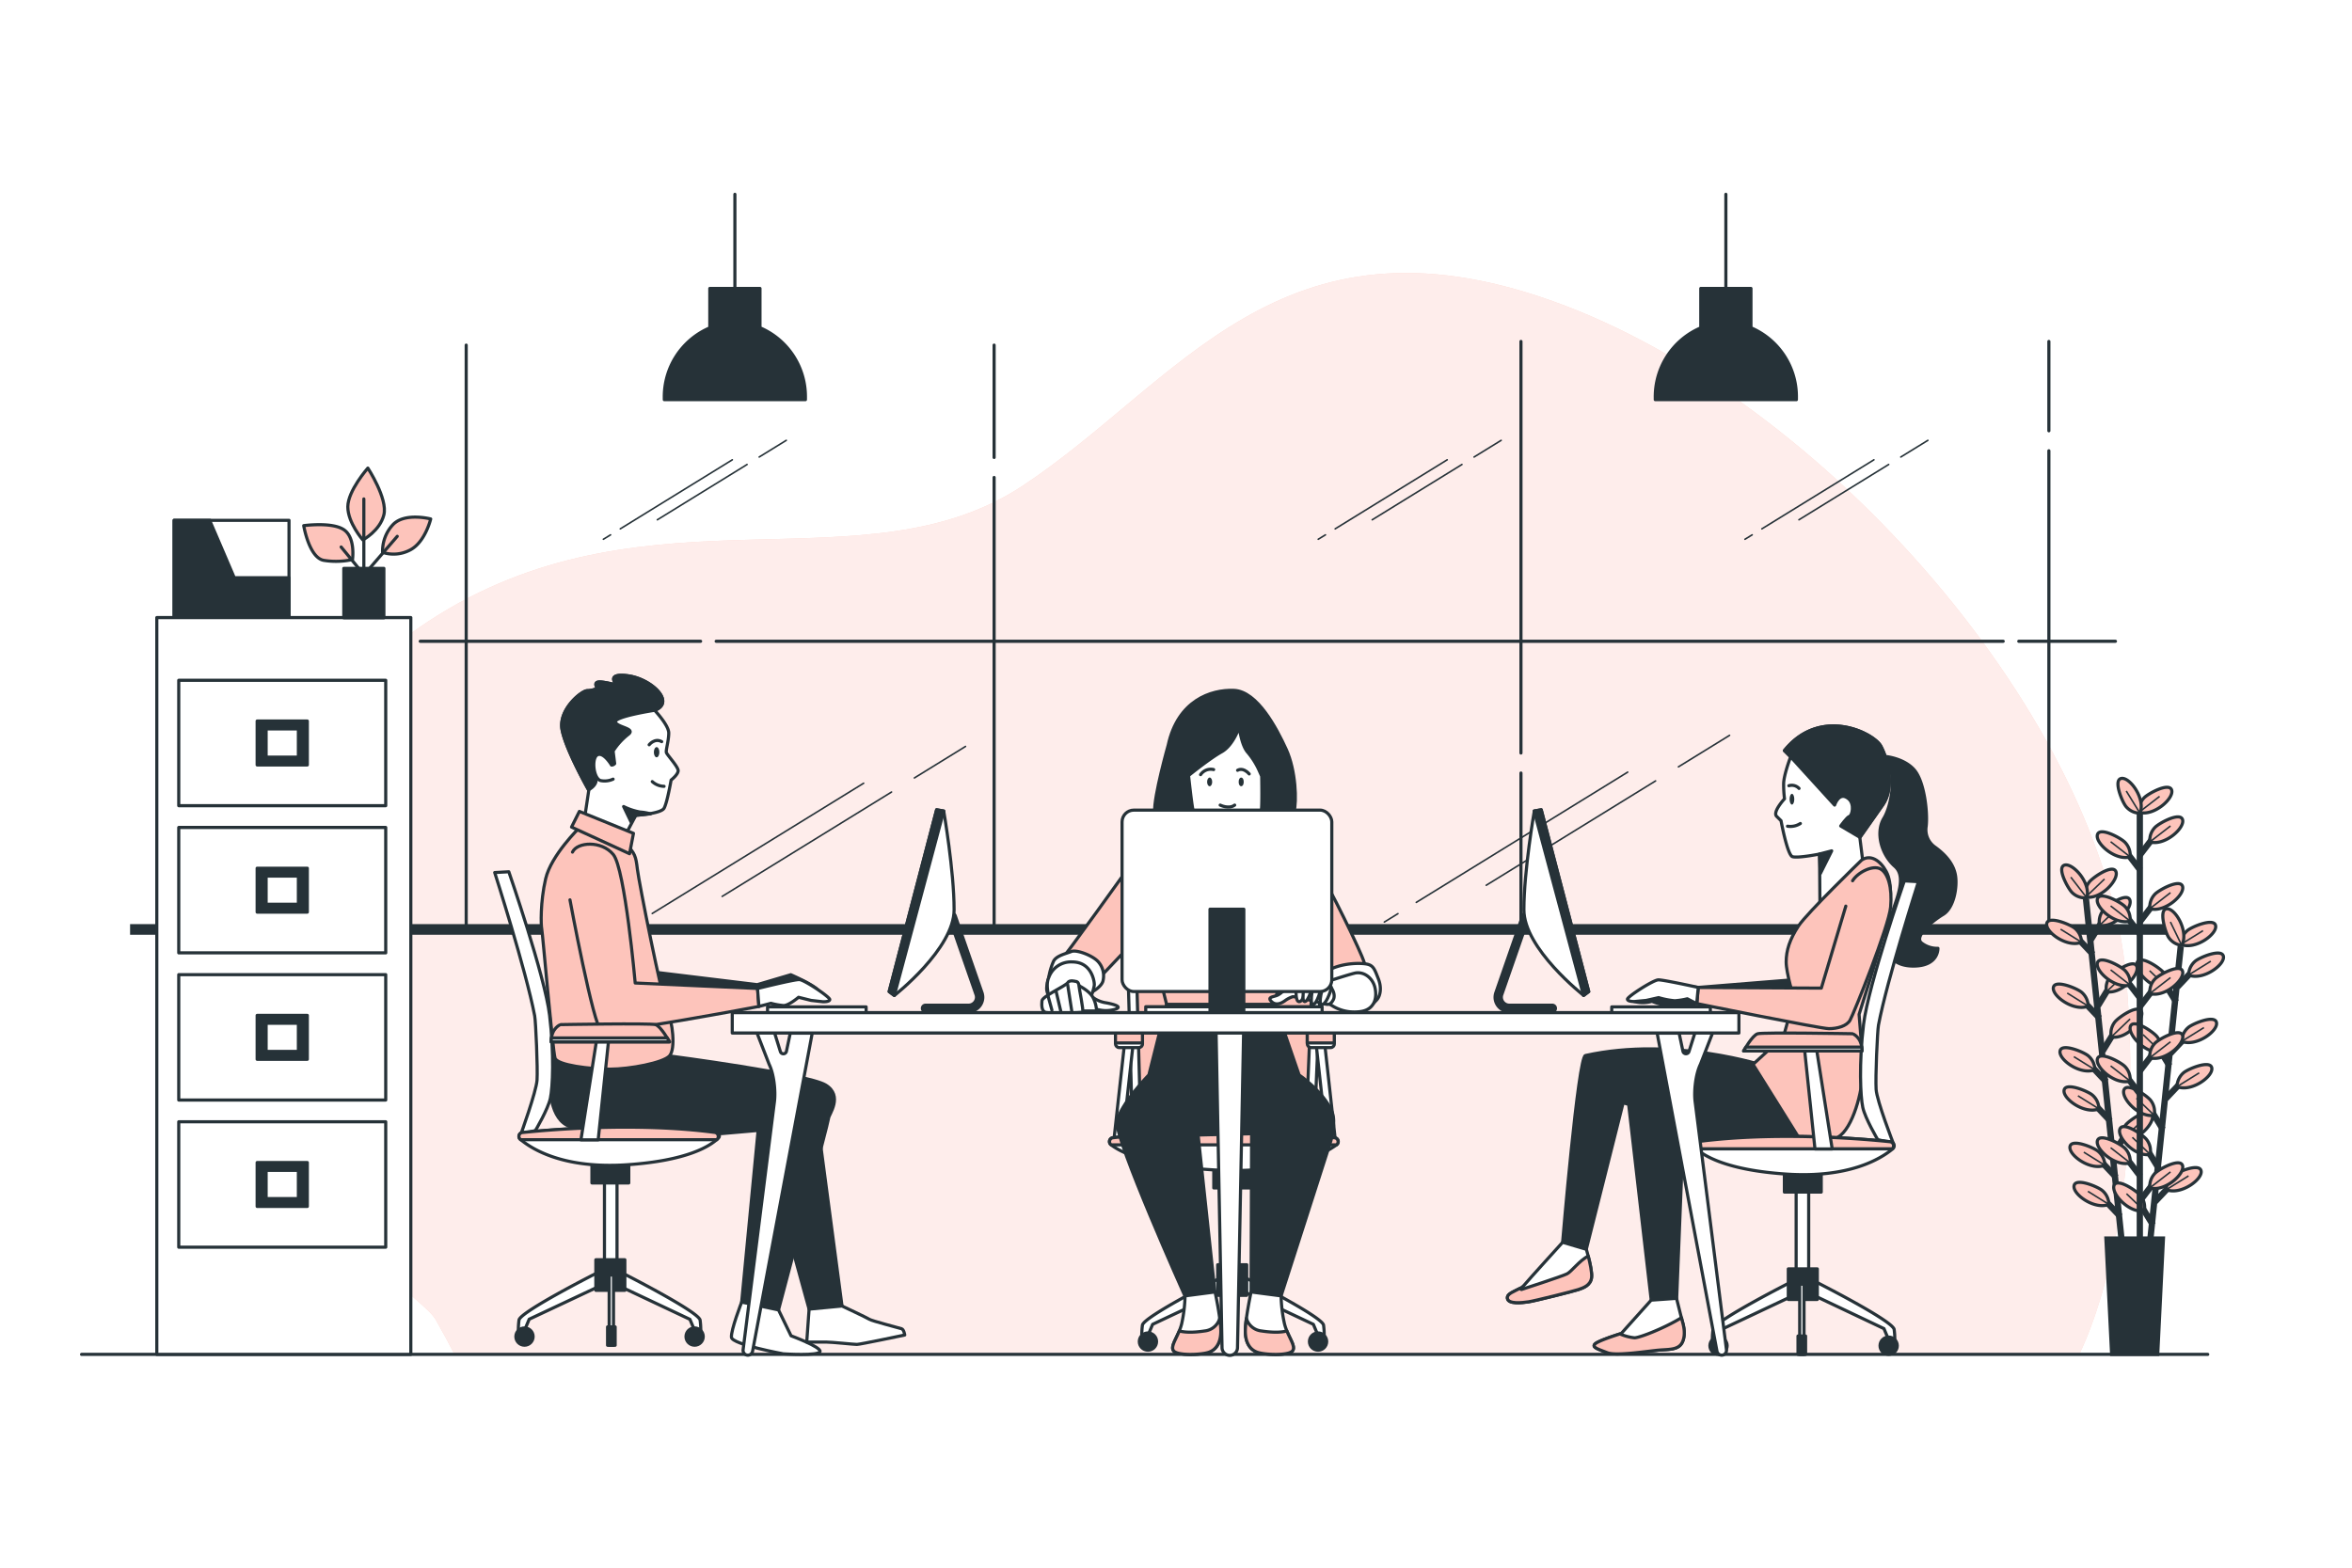 <?xml version="1.0" encoding="UTF-8"?> <svg xmlns="http://www.w3.org/2000/svg" xmlns:xlink="http://www.w3.org/1999/xlink" xmlns:svgjs="http://svgjs.com/svgjs" class="animated" id="freepik_stories-shared-workspace" viewBox="0 0 750 500" version="1.1"><style>svg#freepik_stories-shared-workspace:not(.animated) .animable {opacity: 0;}svg#freepik_stories-shared-workspace.animated #freepik--background-simple--inject-141 {animation: 1s 1 forwards cubic-bezier(.36,-0.01,.5,1.38) fadeIn;animation-delay: 0s;}svg#freepik_stories-shared-workspace.animated #freepik--Window--inject-141 {animation: 1s 1 forwards cubic-bezier(.36,-0.01,.5,1.38) lightSpeedRight;animation-delay: 0s;}svg#freepik_stories-shared-workspace.animated #freepik--Lamps--inject-141 {animation: 1s 1 forwards cubic-bezier(.36,-0.01,.5,1.38) zoomOut;animation-delay: 0s;}svg#freepik_stories-shared-workspace.animated #freepik--Floor--inject-141 {animation: 1s 1 forwards cubic-bezier(.36,-0.01,.5,1.38) lightSpeedLeft;animation-delay: 0s;}svg#freepik_stories-shared-workspace.animated #freepik--Plant--inject-141 {animation: 1s 1 forwards cubic-bezier(.36,-0.01,.5,1.38) zoomOut;animation-delay: 0s;}svg#freepik_stories-shared-workspace.animated #freepik--file-cabinet--inject-141 {animation: 1s 1 forwards cubic-bezier(.36,-0.01,.5,1.38) fadeIn;animation-delay: 0s;}svg#freepik_stories-shared-workspace.animated #freepik--character-3--inject-141 {animation: 1s 1 forwards cubic-bezier(.36,-0.01,.5,1.38) slideLeft,6s Infinite linear shake;animation-delay: 0s,1s;}svg#freepik_stories-shared-workspace.animated #freepik--character-2--inject-141 {animation: 1s 1 forwards cubic-bezier(.36,-0.01,.5,1.38) fadeIn;animation-delay: 0s;}svg#freepik_stories-shared-workspace.animated #freepik--character-1--inject-141 {animation: 1s 1 forwards cubic-bezier(.36,-0.01,.5,1.38) fadeIn,1.5s Infinite linear wind;animation-delay: 0s,1s;}svg#freepik_stories-shared-workspace.animated #freepik--Devices--inject-141 {animation: 1s 1 forwards cubic-bezier(.36,-0.01,.5,1.38) zoomIn;animation-delay: 0s;}svg#freepik_stories-shared-workspace.animated #freepik--Table--inject-141 {animation: 1s 1 forwards cubic-bezier(.36,-0.01,.5,1.38) lightSpeedLeft;animation-delay: 0s;} @keyframes fadeIn { 0% { opacity: 0; } 100% { opacity: 1; } } @keyframes lightSpeedRight { from { transform: translate3d(50%, 0, 0) skewX(-20deg); opacity: 0; } 60% { transform: skewX(10deg); opacity: 1; } 80% { transform: skewX(-2deg); } to { opacity: 1; transform: translate3d(0, 0, 0); } } @keyframes zoomOut { 0% { opacity: 0; transform: scale(1.5); } 100% { opacity: 1; transform: scale(1); } } @keyframes lightSpeedLeft { from { transform: translate3d(-50%, 0, 0) skewX(20deg); opacity: 0; } 60% { transform: skewX(-10deg); opacity: 1; } 80% { transform: skewX(2deg); } to { opacity: 1; transform: translate3d(0, 0, 0); } } @keyframes slideLeft { 0% { opacity: 0; transform: translateX(-30px); } 100% { opacity: 1; transform: translateX(0); } } @keyframes shake { 10%, 90% { transform: translate3d(-1px, 0, 0); } 20%, 80% { transform: translate3d(2px, 0, 0); } 30%, 50%, 70% { transform: translate3d(-4px, 0, 0); } 40%, 60% { transform: translate3d(4px, 0, 0); } } @keyframes wind { 0% { transform: rotate( 0deg ); } 25% { transform: rotate( 1deg ); } 75% { transform: rotate( -1deg ); } } @keyframes zoomIn { 0% { opacity: 0; transform: scale(0.5); } 100% { opacity: 1; transform: scale(1); } } </style><g id="freepik--background-simple--inject-141" class="animable" style="transform-origin: 378.693px 259.532px;"><path d="M139,421c2.21,3.87,4.42,8,5.95,11H663c4.4-9,21.07-48.56,15-120-7-82-96-185-183-216s-119,26-169,59-118-1-186,41S68,319,90,361,135,414,139,421Z" style="fill: rgb(253, 196, 187); transform-origin: 378.693px 259.532px;" id="eln5dzbeep9i" class="animable"></path><g id="eln4xhrn8hvl8"><path d="M139,421c2.21,3.87,4.42,8,5.95,11H663c4.4-9,21.07-48.56,15-120-7-82-96-185-183-216s-119,26-169,59-118-1-186,41S68,319,90,361,135,414,139,421Z" style="fill: rgb(255, 255, 255); opacity: 0.7; transform-origin: 378.693px 259.532px;" class="animable"></path></g></g><g id="freepik--Window--inject-141" class="animable" style="transform-origin: 366.055px 203.515px;"><rect x="41.48" y="294.74" width="649.15" height="3.39" style="fill: rgb(38, 50, 56); transform-origin: 366.055px 296.435px;" id="elhn5qq8dv1ct" class="animable"></rect><line x1="485" y1="240.17" x2="485" y2="108.9" style="fill: none; stroke: rgb(38, 50, 56); stroke-linecap: round; stroke-linejoin: round; transform-origin: 485px 174.535px;" id="elyjx84183s2b" class="animable"></line><line x1="485" y1="296.74" x2="485" y2="246.55" style="fill: none; stroke: rgb(38, 50, 56); stroke-linecap: round; stroke-linejoin: round; transform-origin: 485px 271.645px;" id="elus7qdfov6nk" class="animable"></line><line x1="317" y1="145.9" x2="317" y2="110.07" style="fill: none; stroke: rgb(38, 50, 56); stroke-linecap: round; stroke-linejoin: round; transform-origin: 317px 127.985px;" id="elic47ui5gxur" class="animable"></line><line x1="317" y1="296.74" x2="317" y2="152.28" style="fill: none; stroke: rgb(38, 50, 56); stroke-linecap: round; stroke-linejoin: round; transform-origin: 317px 224.51px;" id="elf97fmr7gt4h" class="animable"></line><line x1="653.34" y1="137.4" x2="653.34" y2="108.9" style="fill: none; stroke: rgb(38, 50, 56); stroke-linecap: round; stroke-linejoin: round; transform-origin: 653.34px 123.15px;" id="el0iw6lq68mouw" class="animable"></line><line x1="653.34" y1="296.74" x2="653.34" y2="143.77" style="fill: none; stroke: rgb(38, 50, 56); stroke-linecap: round; stroke-linejoin: round; transform-origin: 653.34px 220.255px;" id="elmwsnsdj0d2" class="animable"></line><line x1="148.66" y1="296.74" x2="148.66" y2="110.07" style="fill: none; stroke: rgb(38, 50, 56); stroke-linecap: round; stroke-linejoin: round; transform-origin: 148.66px 203.405px;" id="elrvgt2rixsp" class="animable"></line><line x1="643.74" y1="204.53" x2="674.57" y2="204.53" style="fill: none; stroke: rgb(38, 50, 56); stroke-linecap: round; stroke-linejoin: round; transform-origin: 659.155px 204.53px;" id="elhy7k7dq60jm" class="animable"></line><line x1="228.37" y1="204.53" x2="638.78" y2="204.53" style="fill: none; stroke: rgb(38, 50, 56); stroke-linecap: round; stroke-linejoin: round; transform-origin: 433.575px 204.53px;" id="el6m8sd650fm9" class="animable"></line><line x1="134" y1="204.53" x2="223.41" y2="204.53" style="fill: none; stroke: rgb(38, 50, 56); stroke-linecap: round; stroke-linejoin: round; transform-origin: 178.705px 204.53px;" id="elbskkes6tco6" class="animable"></line><line x1="422.66" y1="170.58" x2="420.35" y2="171.99" style="fill: none; stroke: rgb(38, 50, 56); stroke-linecap: round; stroke-linejoin: round; stroke-width: 0.5px; transform-origin: 421.505px 171.285px;" id="eltnecs6t79z" class="animable"></line><line x1="461.48" y1="146.65" x2="425.75" y2="168.67" style="fill: none; stroke: rgb(38, 50, 56); stroke-linecap: round; stroke-linejoin: round; stroke-width: 0.5px; transform-origin: 443.615px 157.66px;" id="elkdhldicka5" class="animable"></line><line x1="466.19" y1="148.14" x2="437.57" y2="165.78" style="fill: none; stroke: rgb(38, 50, 56); stroke-linecap: round; stroke-linejoin: round; stroke-width: 0.5px; transform-origin: 451.88px 156.96px;" id="elkho7n4aocys" class="animable"></line><line x1="478.69" y1="140.44" x2="470.05" y2="145.76" style="fill: none; stroke: rgb(38, 50, 56); stroke-linecap: round; stroke-linejoin: round; stroke-width: 0.5px; transform-origin: 474.37px 143.1px;" id="el3kh7thpqzjz" class="animable"></line><line x1="194.7" y1="170.58" x2="192.4" y2="171.99" style="fill: none; stroke: rgb(38, 50, 56); stroke-linecap: round; stroke-linejoin: round; stroke-width: 0.5px; transform-origin: 193.55px 171.285px;" id="eld223298fx69" class="animable"></line><line x1="233.52" y1="146.65" x2="197.79" y2="168.67" style="fill: none; stroke: rgb(38, 50, 56); stroke-linecap: round; stroke-linejoin: round; stroke-width: 0.5px; transform-origin: 215.655px 157.66px;" id="elcxmffroo1j7" class="animable"></line><line x1="238.23" y1="148.14" x2="209.61" y2="165.78" style="fill: none; stroke: rgb(38, 50, 56); stroke-linecap: round; stroke-linejoin: round; stroke-width: 0.5px; transform-origin: 223.92px 156.96px;" id="elluvfx0tf5zr" class="animable"></line><line x1="250.73" y1="140.44" x2="242.09" y2="145.76" style="fill: none; stroke: rgb(38, 50, 56); stroke-linecap: round; stroke-linejoin: round; stroke-width: 0.5px; transform-origin: 246.41px 143.1px;" id="elwyee0zraw" class="animable"></line><line x1="558.73" y1="170.58" x2="556.43" y2="171.99" style="fill: none; stroke: rgb(38, 50, 56); stroke-linecap: round; stroke-linejoin: round; stroke-width: 0.5px; transform-origin: 557.58px 171.285px;" id="elzc4q0nxzy1k" class="animable"></line><line x1="597.55" y1="146.65" x2="561.82" y2="168.67" style="fill: none; stroke: rgb(38, 50, 56); stroke-linecap: round; stroke-linejoin: round; stroke-width: 0.5px; transform-origin: 579.685px 157.66px;" id="elyen7cag06h" class="animable"></line><line x1="602.26" y1="148.14" x2="573.64" y2="165.78" style="fill: none; stroke: rgb(38, 50, 56); stroke-linecap: round; stroke-linejoin: round; stroke-width: 0.5px; transform-origin: 587.95px 156.96px;" id="elyoj3ent66d" class="animable"></line><line x1="614.76" y1="140.44" x2="606.12" y2="145.76" style="fill: none; stroke: rgb(38, 50, 56); stroke-linecap: round; stroke-linejoin: round; stroke-width: 0.5px; transform-origin: 610.44px 143.1px;" id="elutk61mosdn" class="animable"></line><line x1="275.4" y1="249.8" x2="207.98" y2="291.35" style="fill: none; stroke: rgb(38, 50, 56); stroke-linecap: round; stroke-linejoin: round; stroke-width: 0.5px; transform-origin: 241.69px 270.575px;" id="elqhml9awwfoh" class="animable"></line><line x1="284.29" y1="252.61" x2="230.28" y2="285.9" style="fill: none; stroke: rgb(38, 50, 56); stroke-linecap: round; stroke-linejoin: round; stroke-width: 0.5px; transform-origin: 257.285px 269.255px;" id="ell8yyrndzvy8" class="animable"></line><line x1="307.88" y1="238.07" x2="291.57" y2="248.12" style="fill: none; stroke: rgb(38, 50, 56); stroke-linecap: round; stroke-linejoin: round; stroke-width: 0.5px; transform-origin: 299.725px 243.095px;" id="elh8isp5lzyeg" class="animable"></line><line x1="445.78" y1="291.4" x2="441.43" y2="294.08" style="fill: none; stroke: rgb(38, 50, 56); stroke-linecap: round; stroke-linejoin: round; stroke-width: 0.5px; transform-origin: 443.605px 292.74px;" id="elkcyjooqwcg" class="animable"></line><line x1="519.04" y1="246.26" x2="451.62" y2="287.81" style="fill: none; stroke: rgb(38, 50, 56); stroke-linecap: round; stroke-linejoin: round; stroke-width: 0.5px; transform-origin: 485.33px 267.035px;" id="elmlyvuyfhu4" class="animable"></line><line x1="527.93" y1="249.06" x2="473.92" y2="282.35" style="fill: none; stroke: rgb(38, 50, 56); stroke-linecap: round; stroke-linejoin: round; stroke-width: 0.5px; transform-origin: 500.925px 265.705px;" id="ely1fflftf6z" class="animable"></line><line x1="551.52" y1="234.53" x2="535.21" y2="244.58" style="fill: none; stroke: rgb(38, 50, 56); stroke-linecap: round; stroke-linejoin: round; stroke-width: 0.5px; transform-origin: 543.365px 239.555px;" id="el0say8oogz52" class="animable"></line></g><g id="freepik--Lamps--inject-141" class="animable" style="transform-origin: 392.33px 94.715px;"><path d="M242.34,104.54V92h-16v12.57a23.9,23.9,0,0,0-14.51,22.34c0,.18,0,.37,0,.55h45c0-.18,0-.37,0-.55A23.89,23.89,0,0,0,242.34,104.54Z" style="fill: rgb(38, 50, 56); stroke: rgb(38, 50, 56); stroke-linecap: round; stroke-linejoin: round; transform-origin: 234.33px 109.73px;" id="eldx4yfzar8ap" class="animable"></path><line x1="234.34" y1="91.97" x2="234.34" y2="61.97" style="fill: none; stroke: rgb(38, 50, 56); stroke-linecap: round; stroke-linejoin: round; transform-origin: 234.34px 76.97px;" id="elfdceg3nytr7" class="animable"></line><path d="M558.34,104.54V92h-16v12.57a23.9,23.9,0,0,0-14.51,22.34c0,.18,0,.37,0,.55h45c0-.18,0-.37,0-.55A23.89,23.89,0,0,0,558.34,104.54Z" style="fill: rgb(38, 50, 56); stroke: rgb(38, 50, 56); stroke-linecap: round; stroke-linejoin: round; transform-origin: 550.33px 109.73px;" id="elp667q53p5xf" class="animable"></path><line x1="550.34" y1="91.97" x2="550.34" y2="61.97" style="fill: none; stroke: rgb(38, 50, 56); stroke-linecap: round; stroke-linejoin: round; transform-origin: 550.34px 76.97px;" id="elg1quv1pgk7p" class="animable"></line></g><g id="freepik--Floor--inject-141" class="animable" style="transform-origin: 365px 431.97px;"><line x1="26" y1="431.97" x2="704" y2="431.97" style="fill: none; stroke: rgb(38, 50, 56); stroke-linecap: round; stroke-linejoin: round; transform-origin: 365px 431.97px;" id="el9ulh9yix93j" class="animable"></line></g><g id="freepik--Plant--inject-141" class="animable" style="transform-origin: 680.825px 340.114px;"><line x1="665.17" y1="286.71" x2="676.63" y2="396.5" style="fill: none; stroke: rgb(38, 50, 56); stroke-miterlimit: 10; stroke-width: 2px; transform-origin: 670.9px 341.605px;" id="el04z1wtdbyhve" class="animable"></line><line x1="674.78" y1="375.49" x2="669.59" y2="370" style="fill: none; stroke: rgb(38, 50, 56); stroke-miterlimit: 10; stroke-width: 2px; transform-origin: 672.185px 372.745px;" id="elr5tz156q5lf" class="animable"></line><path d="M671.17,371.65a5.88,5.88,0,0,0-2.07-4.41c-1.33-1.19-8.35-4.14-9-1.67C659.36,368.26,666.54,373.54,671.17,371.65Z" style="fill: rgb(253, 196, 187); stroke: rgb(38, 50, 56); stroke-miterlimit: 10; transform-origin: 665.608px 368.331px;" id="elwqrg9giy0lk" class="animable"></path><line x1="671.17" y1="371.65" x2="664.49" y2="367.48" style="fill: none; stroke: rgb(38, 50, 56); stroke-miterlimit: 10; stroke-width: 0.5px; transform-origin: 667.83px 369.565px;" id="elzmm87d0616" class="animable"></line><line x1="676.09" y1="387.97" x2="670.89" y2="382.49" style="fill: none; stroke: rgb(38, 50, 56); stroke-miterlimit: 10; stroke-width: 2px; transform-origin: 673.49px 385.23px;" id="elfjfemlph23o" class="animable"></line><path d="M672.47,384.13a5.86,5.86,0,0,0-2.07-4.4c-1.33-1.19-8.35-4.15-9-1.67C660.66,380.74,667.85,386,672.47,384.13Z" style="fill: rgb(253, 196, 187); stroke: rgb(38, 50, 56); stroke-miterlimit: 10; transform-origin: 666.909px 380.811px;" id="ell36obsqtbxf" class="animable"></path><line x1="672.47" y1="384.13" x2="665.79" y2="379.97" style="fill: none; stroke: rgb(38, 50, 56); stroke-miterlimit: 10; stroke-width: 0.5px; transform-origin: 669.13px 382.05px;" id="elu47knmvpn1f" class="animable"></line><line x1="671.6" y1="345.02" x2="666.41" y2="339.53" style="fill: none; stroke: rgb(38, 50, 56); stroke-miterlimit: 10; stroke-width: 2px; transform-origin: 669.005px 342.275px;" id="el118sp0b0uel" class="animable"></line><path d="M668,341.18a5.88,5.88,0,0,0-2.07-4.41c-1.33-1.19-8.35-4.14-9-1.67C656.18,337.79,663.36,343.07,668,341.18Z" style="fill: rgb(253, 196, 187); stroke: rgb(38, 50, 56); stroke-miterlimit: 10; transform-origin: 662.438px 337.861px;" id="elavv148k8svf" class="animable"></path><line x1="667.99" y1="341.18" x2="661.31" y2="337.02" style="fill: none; stroke: rgb(38, 50, 56); stroke-miterlimit: 10; stroke-width: 0.5px; transform-origin: 664.65px 339.1px;" id="eljznzicqz52" class="animable"></line><line x1="672.91" y1="357.51" x2="667.71" y2="352.02" style="fill: none; stroke: rgb(38, 50, 56); stroke-miterlimit: 10; stroke-width: 2px; transform-origin: 670.31px 354.765px;" id="elveic4av9cz" class="animable"></line><path d="M669.29,353.66a5.86,5.86,0,0,0-2.07-4.4c-1.33-1.19-8.35-4.14-9-1.67C657.48,350.27,664.67,355.55,669.29,353.66Z" style="fill: rgb(253, 196, 187); stroke: rgb(38, 50, 56); stroke-miterlimit: 10; transform-origin: 663.729px 350.346px;" id="elmcqoob7i4od" class="animable"></path><line x1="669.29" y1="353.66" x2="662.61" y2="349.5" style="fill: none; stroke: rgb(38, 50, 56); stroke-miterlimit: 10; stroke-width: 0.5px; transform-origin: 665.95px 351.58px;" id="elielhotitpoh" class="animable"></line><line x1="669.49" y1="324.74" x2="664.29" y2="319.25" style="fill: none; stroke: rgb(38, 50, 56); stroke-miterlimit: 10; stroke-width: 2px; transform-origin: 666.89px 321.995px;" id="eldz36h7kz3wl" class="animable"></line><path d="M665.87,320.9a5.88,5.88,0,0,0-2.07-4.41c-1.33-1.19-8.35-4.14-9-1.67C654.06,317.51,661.25,322.78,665.87,320.9Z" style="fill: rgb(253, 196, 187); stroke: rgb(38, 50, 56); stroke-miterlimit: 10; transform-origin: 660.309px 317.579px;" id="elvnom3wo6d4n" class="animable"></path><line x1="665.87" y1="320.9" x2="659.19" y2="316.73" style="fill: none; stroke: rgb(38, 50, 56); stroke-miterlimit: 10; stroke-width: 0.5px; transform-origin: 662.53px 318.815px;" id="eleshmjel1z6s" class="animable"></line><line x1="667.36" y1="304.37" x2="662.17" y2="298.88" style="fill: none; stroke: rgb(38, 50, 56); stroke-miterlimit: 10; stroke-width: 2px; transform-origin: 664.765px 301.625px;" id="el4a0z9hdzush" class="animable"></line><path d="M663.75,300.52a5.91,5.91,0,0,0-2.07-4.4c-1.34-1.19-8.35-4.14-9-1.67C651.94,297.13,659.12,302.41,663.75,300.52Z" style="fill: rgb(253, 196, 187); stroke: rgb(38, 50, 56); stroke-miterlimit: 10; transform-origin: 658.189px 297.206px;" id="elfvy6ua66mk" class="animable"></path><line x1="663.75" y1="300.52" x2="657.07" y2="296.36" style="fill: none; stroke: rgb(38, 50, 56); stroke-miterlimit: 10; stroke-width: 0.5px; transform-origin: 660.41px 298.44px;" id="elu0hu4yjw3dg" class="animable"></line><line x1="673.91" y1="368.1" x2="677.86" y2="361.66" style="fill: none; stroke: rgb(38, 50, 56); stroke-miterlimit: 10; stroke-width: 2px; transform-origin: 675.885px 364.88px;" id="elit5g1bakqto" class="animable"></line><path d="M676.66,363.59a5.85,5.85,0,0,1,1.11-4.73c1.06-1.44,7.31-5.78,8.48-3.5C687.51,357.84,681.57,364.49,676.66,363.59Z" style="fill: rgb(253, 196, 187); stroke: rgb(38, 50, 56); stroke-miterlimit: 10; transform-origin: 681.484px 359.192px;" id="elgmsc3ei8g9j" class="animable"></path><line x1="676.66" y1="363.59" x2="682.67" y2="357.85" style="fill: none; stroke: rgb(38, 50, 56); stroke-miterlimit: 10; stroke-width: 0.5px; transform-origin: 679.665px 360.72px;" id="elpowyfgbabh" class="animable"></line><line x1="670.48" y1="335.24" x2="674.43" y2="328.8" style="fill: none; stroke: rgb(38, 50, 56); stroke-miterlimit: 10; stroke-width: 2px; transform-origin: 672.455px 332.02px;" id="el5ooudsgghgs" class="animable"></line><path d="M673.23,330.74a5.87,5.87,0,0,1,1.11-4.74c1.06-1.44,7.31-5.78,8.48-3.5C684.08,325,678.14,331.63,673.23,330.74Z" style="fill: rgb(253, 196, 187); stroke: rgb(38, 50, 56); stroke-miterlimit: 10; transform-origin: 678.054px 326.336px;" id="elj16n691q3b8" class="animable"></path><line x1="673.23" y1="330.74" x2="679.24" y2="324.99" style="fill: none; stroke: rgb(38, 50, 56); stroke-miterlimit: 10; stroke-width: 0.5px; transform-origin: 676.235px 327.865px;" id="elotykjv88tjc" class="animable"></line><line x1="668.98" y1="320.8" x2="672.92" y2="314.36" style="fill: none; stroke: rgb(38, 50, 56); stroke-miterlimit: 10; stroke-width: 2px; transform-origin: 670.95px 317.58px;" id="el2czbulszr9y" class="animable"></line><path d="M671.72,316.3a5.87,5.87,0,0,1,1.11-4.74c1.06-1.44,7.32-5.78,8.48-3.5C682.57,310.54,676.64,317.19,671.72,316.3Z" style="fill: rgb(253, 196, 187); stroke: rgb(38, 50, 56); stroke-miterlimit: 10; transform-origin: 676.544px 311.896px;" id="elcphjpu4uz0v" class="animable"></path><line x1="671.72" y1="316.3" x2="677.74" y2="310.55" style="fill: none; stroke: rgb(38, 50, 56); stroke-miterlimit: 10; stroke-width: 0.5px; transform-origin: 674.73px 313.425px;" id="el2otm75bvox8" class="animable"></line><line x1="666.77" y1="299.64" x2="670.72" y2="293.2" style="fill: none; stroke: rgb(38, 50, 56); stroke-miterlimit: 10; stroke-width: 2px; transform-origin: 668.745px 296.42px;" id="el7elt7bywzyp" class="animable"></line><path d="M669.51,295.13a5.88,5.88,0,0,1,1.11-4.74c1.06-1.44,7.32-5.78,8.48-3.5C680.36,289.38,674.43,296,669.51,295.13Z" style="fill: rgb(253, 196, 187); stroke: rgb(38, 50, 56); stroke-miterlimit: 10; transform-origin: 674.334px 290.724px;" id="ela26qw7gft7e" class="animable"></path><line x1="669.51" y1="295.13" x2="675.53" y2="289.38" style="fill: none; stroke: rgb(38, 50, 56); stroke-miterlimit: 10; stroke-width: 0.5px; transform-origin: 672.52px 292.255px;" id="el04y2bjfwjino" class="animable"></line><path d="M665.08,286.1a5.88,5.88,0,0,1,1.11-4.74c1.06-1.44,7.31-5.77,8.48-3.49C675.93,280.35,670,287,665.08,286.1Z" style="fill: rgb(253, 196, 187); stroke: rgb(38, 50, 56); stroke-miterlimit: 10; transform-origin: 669.904px 281.701px;" id="eljfd0fq80b5" class="animable"></path><line x1="665.08" y1="286.1" x2="671.09" y2="280.35" style="fill: none; stroke: rgb(38, 50, 56); stroke-miterlimit: 10; stroke-width: 0.5px; transform-origin: 668.085px 283.225px;" id="elvzyb4hnxap" class="animable"></line><path d="M665.43,286.35a5.89,5.89,0,0,1-4.6-1.6c-1.32-1.21-5-7.88-2.59-8.8C660.84,275,666.83,281.55,665.43,286.35Z" style="fill: rgb(253, 196, 187); stroke: rgb(38, 50, 56); stroke-miterlimit: 10; transform-origin: 661.54px 281.116px;" id="elpjtxprsu6b" class="animable"></path><line x1="665.43" y1="286.35" x2="660.34" y2="279.76" style="fill: none; stroke: rgb(38, 50, 56); stroke-miterlimit: 10; stroke-width: 0.5px; transform-origin: 662.885px 283.055px;" id="eldo5dfja6x2l" class="animable"></line><line x1="695.39" y1="301.83" x2="684" y2="411.63" style="fill: none; stroke: rgb(38, 50, 56); stroke-miterlimit: 10; stroke-width: 2px; transform-origin: 689.695px 356.73px;" id="elz9aksrg59im" class="animable"></line><line x1="686.52" y1="390.68" x2="682.57" y2="384.25" style="fill: none; stroke: rgb(38, 50, 56); stroke-miterlimit: 10; stroke-width: 2px; transform-origin: 684.545px 387.465px;" id="elik0wouz1uc" class="animable"></line><path d="M683.77,386.18a5.88,5.88,0,0,0-1.11-4.74c-1.06-1.44-7.32-5.77-8.48-3.49C672.92,380.43,678.86,387.08,683.77,386.18Z" style="fill: rgb(253, 196, 187); stroke: rgb(38, 50, 56); stroke-miterlimit: 10; transform-origin: 678.946px 381.781px;" id="ele8qopko2rwa" class="animable"></path><line x1="683.77" y1="386.18" x2="678.09" y2="380.73" style="fill: none; stroke: rgb(38, 50, 56); stroke-miterlimit: 10; stroke-width: 0.5px; transform-origin: 680.93px 383.455px;" id="el5z6wwtu1ai8" class="animable"></line><line x1="689.68" y1="360.21" x2="685.73" y2="353.78" style="fill: none; stroke: rgb(38, 50, 56); stroke-miterlimit: 10; stroke-width: 2px; transform-origin: 687.705px 356.995px;" id="elbqfdw9xeatj" class="animable"></line><path d="M686.93,355.71a5.88,5.88,0,0,0-1.11-4.74c-1.06-1.44-7.32-5.77-8.48-3.49C676.08,350,682,356.61,686.93,355.71Z" style="fill: rgb(253, 196, 187); stroke: rgb(38, 50, 56); stroke-miterlimit: 10; transform-origin: 682.106px 351.311px;" id="elhm8boe0r8c" class="animable"></path><line x1="686.93" y1="355.71" x2="681.25" y2="350.26" style="fill: none; stroke: rgb(38, 50, 56); stroke-miterlimit: 10; stroke-width: 0.5px; transform-origin: 684.09px 352.985px;" id="elagizgj0wo0c" class="animable"></line><line x1="688.39" y1="372.7" x2="684.43" y2="366.26" style="fill: none; stroke: rgb(38, 50, 56); stroke-miterlimit: 10; stroke-width: 2px; transform-origin: 686.41px 369.48px;" id="elykppsbgi3t" class="animable"></line><path d="M685.64,368.2a5.9,5.9,0,0,0-1.12-4.74c-1.06-1.44-7.32-5.77-8.48-3.49C674.78,362.45,680.72,369.09,685.64,368.2Z" style="fill: rgb(253, 196, 187); stroke: rgb(38, 50, 56); stroke-miterlimit: 10; transform-origin: 680.809px 363.8px;" id="elwcvk043qbus" class="animable"></path><line x1="685.64" y1="368.2" x2="679.96" y2="362.75" style="fill: none; stroke: rgb(38, 50, 56); stroke-miterlimit: 10; stroke-width: 0.5px; transform-origin: 682.8px 365.475px;" id="elckrrvxydmi9" class="animable"></line><line x1="691.79" y1="339.93" x2="687.83" y2="333.49" style="fill: none; stroke: rgb(38, 50, 56); stroke-miterlimit: 10; stroke-width: 2px; transform-origin: 689.81px 336.71px;" id="eldv2pvwjmuz9" class="animable"></line><path d="M689,335.43a5.9,5.9,0,0,0-1.12-4.74c-1.06-1.44-7.32-5.77-8.48-3.49C678.18,329.68,684.12,336.32,689,335.43Z" style="fill: rgb(253, 196, 187); stroke: rgb(38, 50, 56); stroke-miterlimit: 10; transform-origin: 684.174px 331.03px;" id="el6k8c4fhmqyn" class="animable"></path><line x1="689.04" y1="335.43" x2="683.36" y2="329.98" style="fill: none; stroke: rgb(38, 50, 56); stroke-miterlimit: 10; stroke-width: 0.5px; transform-origin: 686.2px 332.705px;" id="elptoxydperb" class="animable"></line><line x1="693.9" y1="319.56" x2="689.95" y2="313.12" style="fill: none; stroke: rgb(38, 50, 56); stroke-miterlimit: 10; stroke-width: 2px; transform-origin: 691.925px 316.34px;" id="elfc9ena63zmg" class="animable"></line><path d="M691.15,315.05a5.85,5.85,0,0,0-1.11-4.73c-1.06-1.44-7.32-5.78-8.48-3.5C680.3,309.31,686.24,316,691.15,315.05Z" style="fill: rgb(253, 196, 187); stroke: rgb(38, 50, 56); stroke-miterlimit: 10; transform-origin: 686.326px 310.656px;" id="elot9t06hftmf" class="animable"></path><line x1="691.15" y1="315.05" x2="685.47" y2="309.6" style="fill: none; stroke: rgb(38, 50, 56); stroke-miterlimit: 10; stroke-width: 0.5px; transform-origin: 688.31px 312.325px;" id="elhk2cmtvjh4g" class="animable"></line><line x1="687.19" y1="383.28" x2="692.38" y2="377.79" style="fill: none; stroke: rgb(38, 50, 56); stroke-miterlimit: 10; stroke-width: 2px; transform-origin: 689.785px 380.535px;" id="elbca3beo8ph" class="animable"></line><path d="M690.8,379.43a5.89,5.89,0,0,1,2.06-4.41c1.34-1.19,8.35-4.14,9-1.67C702.61,376,695.43,381.32,690.8,379.43Z" style="fill: rgb(253, 196, 187); stroke: rgb(38, 50, 56); stroke-miterlimit: 10; transform-origin: 696.357px 376.11px;" id="el04uwqite2zvu" class="animable"></path><line x1="690.8" y1="379.43" x2="697.87" y2="375.04" style="fill: none; stroke: rgb(38, 50, 56); stroke-miterlimit: 10; stroke-width: 0.5px; transform-origin: 694.335px 377.235px;" id="elnftvn5kwwx" class="animable"></line><line x1="690.6" y1="350.42" x2="695.79" y2="344.93" style="fill: none; stroke: rgb(38, 50, 56); stroke-miterlimit: 10; stroke-width: 2px; transform-origin: 693.195px 347.675px;" id="elx3ovl7bd2yd" class="animable"></line><path d="M694.21,346.57a5.9,5.9,0,0,1,2.06-4.41c1.34-1.19,8.35-4.14,9-1.67C706,343.18,698.84,348.46,694.21,346.57Z" style="fill: rgb(253, 196, 187); stroke: rgb(38, 50, 56); stroke-miterlimit: 10; transform-origin: 699.766px 343.251px;" id="elr0o1vy6hwcc" class="animable"></path><line x1="694.21" y1="346.57" x2="701.28" y2="342.18" style="fill: none; stroke: rgb(38, 50, 56); stroke-miterlimit: 10; stroke-width: 0.5px; transform-origin: 697.745px 344.375px;" id="eligcqu4htcpf" class="animable"></line><line x1="692.09" y1="335.98" x2="697.28" y2="330.49" style="fill: none; stroke: rgb(38, 50, 56); stroke-miterlimit: 10; stroke-width: 2px; transform-origin: 694.685px 333.235px;" id="elbbt44cp16lc" class="animable"></line><path d="M695.71,332.13a5.89,5.89,0,0,1,2.06-4.41c1.34-1.19,8.35-4.14,9-1.67C707.51,328.74,700.33,334,695.71,332.13Z" style="fill: rgb(253, 196, 187); stroke: rgb(38, 50, 56); stroke-miterlimit: 10; transform-origin: 701.267px 328.808px;" id="elhcdizznjx1l" class="animable"></path><line x1="695.71" y1="332.13" x2="702.78" y2="327.74" style="fill: none; stroke: rgb(38, 50, 56); stroke-miterlimit: 10; stroke-width: 0.5px; transform-origin: 699.245px 329.935px;" id="el8be31icavtj" class="animable"></line><line x1="694.29" y1="314.81" x2="699.48" y2="309.32" style="fill: none; stroke: rgb(38, 50, 56); stroke-miterlimit: 10; stroke-width: 2px; transform-origin: 696.885px 312.065px;" id="ellaixtk1rl9h" class="animable"></line><path d="M697.9,311a5.89,5.89,0,0,1,2.07-4.41c1.33-1.19,8.35-4.14,9-1.67C709.71,307.57,702.53,312.85,697.9,311Z" style="fill: rgb(253, 196, 187); stroke: rgb(38, 50, 56); stroke-miterlimit: 10; transform-origin: 703.462px 307.674px;" id="elfzcjz65y4c" class="animable"></path><line x1="697.9" y1="310.96" x2="704.97" y2="306.57" style="fill: none; stroke: rgb(38, 50, 56); stroke-miterlimit: 10; stroke-width: 0.5px; transform-origin: 701.435px 308.765px;" id="elnu9zer8b1gi" class="animable"></line><path d="M695.42,301.21a5.86,5.86,0,0,1,2.07-4.4c1.33-1.19,8.35-4.15,9-1.68C707.23,297.82,700.05,303.1,695.42,301.21Z" style="fill: rgb(253, 196, 187); stroke: rgb(38, 50, 56); stroke-miterlimit: 10; transform-origin: 700.981px 297.892px;" id="eldiswb4w15an" class="animable"></path><line x1="695.42" y1="301.21" x2="702.49" y2="296.83" style="fill: none; stroke: rgb(38, 50, 56); stroke-miterlimit: 10; stroke-width: 0.5px; transform-origin: 698.955px 299.02px;" id="ell4p3t30b0s" class="animable"></line><path d="M695.71,301.53a5.9,5.9,0,0,1-4.16-2.52c-1-1.45-3.25-8.73-.72-9.14C693.57,289.43,698.08,297.13,695.71,301.53Z" style="fill: rgb(253, 196, 187); stroke: rgb(38, 50, 56); stroke-miterlimit: 10; transform-origin: 693.023px 295.691px;" id="el5tie0spv966" class="animable"></path><line x1="695.71" y1="301.53" x2="692.09" y2="294.04" style="fill: none; stroke: rgb(38, 50, 56); stroke-miterlimit: 10; stroke-width: 0.5px; transform-origin: 693.9px 297.785px;" id="elvbmhyh69p4d" class="animable"></line><line x1="682.34" y1="257.12" x2="682.34" y2="395.96" style="fill: none; stroke: rgb(38, 50, 56); stroke-miterlimit: 10; stroke-width: 2px; transform-origin: 682.34px 326.54px;" id="eliyrlb2d2shq" class="animable"></line><line x1="682.45" y1="375.09" x2="677.85" y2="369.09" style="fill: none; stroke: rgb(38, 50, 56); stroke-miterlimit: 10; stroke-width: 2px; transform-origin: 680.15px 372.09px;" id="elesba4wcnla9" class="animable"></line><path d="M679.25,370.89a5.89,5.89,0,0,0-1.6-4.6c-1.2-1.32-7.87-5-8.79-2.59C667.86,366.29,674.45,372.29,679.25,370.89Z" style="fill: rgb(253, 196, 187); stroke: rgb(38, 50, 56); stroke-miterlimit: 10; transform-origin: 674.016px 367px;" id="el6x4qxqngp2a" class="animable"></path><line x1="679.25" y1="370.89" x2="673.04" y2="366.06" style="fill: none; stroke: rgb(38, 50, 56); stroke-miterlimit: 10; stroke-width: 0.5px; transform-origin: 676.145px 368.475px;" id="elm33ak8334ek" class="animable"></line><line x1="682.45" y1="349" x2="677.85" y2="343" style="fill: none; stroke: rgb(38, 50, 56); stroke-miterlimit: 10; stroke-width: 2px; transform-origin: 680.15px 346px;" id="elt13zjm4zkyj" class="animable"></line><path d="M679.25,344.8a5.89,5.89,0,0,0-1.6-4.6c-1.2-1.32-7.87-5-8.79-2.6C667.86,340.2,674.45,346.2,679.25,344.8Z" style="fill: rgb(253, 196, 187); stroke: rgb(38, 50, 56); stroke-miterlimit: 10; transform-origin: 674.016px 340.907px;" id="els1jnsq56fv" class="animable"></path><line x1="679.25" y1="344.8" x2="673.04" y2="339.97" style="fill: none; stroke: rgb(38, 50, 56); stroke-miterlimit: 10; stroke-width: 0.5px; transform-origin: 676.145px 342.385px;" id="el7dqzi28ivq3" class="animable"></line><line x1="682.45" y1="318.36" x2="677.85" y2="312.37" style="fill: none; stroke: rgb(38, 50, 56); stroke-miterlimit: 10; stroke-width: 2px; transform-origin: 680.15px 315.365px;" id="el5x717bgkf8q" class="animable"></line><path d="M679.25,314.17a5.89,5.89,0,0,0-1.6-4.6c-1.2-1.32-7.87-5-8.79-2.6C667.86,309.57,674.45,315.56,679.25,314.17Z" style="fill: rgb(253, 196, 187); stroke: rgb(38, 50, 56); stroke-miterlimit: 10; transform-origin: 674.017px 310.276px;" id="elcoz98dvkqhp" class="animable"></path><line x1="679.25" y1="314.17" x2="673.04" y2="309.33" style="fill: none; stroke: rgb(38, 50, 56); stroke-miterlimit: 10; stroke-width: 0.5px; transform-origin: 676.145px 311.75px;" id="elne4nqc94tn" class="animable"></line><line x1="682.45" y1="297.97" x2="677.85" y2="291.97" style="fill: none; stroke: rgb(38, 50, 56); stroke-miterlimit: 10; stroke-width: 2px; transform-origin: 680.15px 294.97px;" id="el41z0ciojmrs" class="animable"></line><path d="M679.25,293.77a5.86,5.86,0,0,0-1.6-4.59c-1.2-1.33-7.87-5-8.79-2.6C667.86,289.18,674.45,295.17,679.25,293.77Z" style="fill: rgb(253, 196, 187); stroke: rgb(38, 50, 56); stroke-miterlimit: 10; transform-origin: 674.017px 289.882px;" id="elrtcu7l9wfit" class="animable"></path><line x1="679.25" y1="293.77" x2="673.04" y2="288.94" style="fill: none; stroke: rgb(38, 50, 56); stroke-miterlimit: 10; stroke-width: 0.5px; transform-origin: 676.145px 291.355px;" id="elrpnq4mhlyum" class="animable"></line><line x1="682.45" y1="277.49" x2="677.85" y2="271.49" style="fill: none; stroke: rgb(38, 50, 56); stroke-miterlimit: 10; stroke-width: 2px; transform-origin: 680.15px 274.49px;" id="el6ygm58l719e" class="animable"></line><path d="M679.25,273.29a5.89,5.89,0,0,0-1.6-4.6c-1.2-1.32-7.87-5-8.79-2.59C667.86,268.69,674.45,274.69,679.25,273.29Z" style="fill: rgb(253, 196, 187); stroke: rgb(38, 50, 56); stroke-miterlimit: 10; transform-origin: 674.016px 269.4px;" id="el1d9o0k3r7bl" class="animable"></path><line x1="679.25" y1="273.29" x2="673.04" y2="268.46" style="fill: none; stroke: rgb(38, 50, 56); stroke-miterlimit: 10; stroke-width: 0.5px; transform-origin: 676.145px 270.875px;" id="elh1wrf5jae1" class="animable"></line><line x1="682.35" y1="383.06" x2="686.94" y2="377.06" style="fill: none; stroke: rgb(38, 50, 56); stroke-miterlimit: 10; stroke-width: 2px; transform-origin: 684.645px 380.06px;" id="elxag4bs3t3ar" class="animable"></line><path d="M685.54,378.86a5.89,5.89,0,0,1,1.6-4.6c1.21-1.32,7.88-5,8.8-2.6C696.94,374.26,690.34,380.26,685.54,378.86Z" style="fill: rgb(253, 196, 187); stroke: rgb(38, 50, 56); stroke-miterlimit: 10; transform-origin: 690.778px 374.967px;" id="elnsh8zjov5b" class="animable"></path><line x1="685.54" y1="378.86" x2="692.12" y2="373.77" style="fill: none; stroke: rgb(38, 50, 56); stroke-miterlimit: 10; stroke-width: 0.5px; transform-origin: 688.83px 376.315px;" id="elipzxcoumd8" class="animable"></line><line x1="682.35" y1="341.56" x2="686.94" y2="335.56" style="fill: none; stroke: rgb(38, 50, 56); stroke-miterlimit: 10; stroke-width: 2px; transform-origin: 684.645px 338.56px;" id="el7ltyw09zwyv" class="animable"></line><path d="M685.54,337.36a5.89,5.89,0,0,1,1.6-4.6c1.21-1.32,7.88-5,8.8-2.59C696.94,332.76,690.34,338.76,685.54,337.36Z" style="fill: rgb(253, 196, 187); stroke: rgb(38, 50, 56); stroke-miterlimit: 10; transform-origin: 690.778px 333.47px;" id="el4tlya83ehjc" class="animable"></path><line x1="685.54" y1="337.36" x2="692.12" y2="332.27" style="fill: none; stroke: rgb(38, 50, 56); stroke-miterlimit: 10; stroke-width: 0.5px; transform-origin: 688.83px 334.815px;" id="elmxs5t92fxfn" class="animable"></line><line x1="682.35" y1="321.08" x2="686.94" y2="315.08" style="fill: none; stroke: rgb(38, 50, 56); stroke-miterlimit: 10; stroke-width: 2px; transform-origin: 684.645px 318.08px;" id="elqg3pypupyfs" class="animable"></line><path d="M685.54,316.88a5.89,5.89,0,0,1,1.6-4.6c1.21-1.32,7.88-5,8.8-2.6C696.94,312.28,690.34,318.28,685.54,316.88Z" style="fill: rgb(253, 196, 187); stroke: rgb(38, 50, 56); stroke-miterlimit: 10; transform-origin: 690.778px 312.987px;" id="elb3mzfdambnu" class="animable"></path><line x1="685.54" y1="316.88" x2="692.12" y2="311.79" style="fill: none; stroke: rgb(38, 50, 56); stroke-miterlimit: 10; stroke-width: 0.5px; transform-origin: 688.83px 314.335px;" id="el8lyemszmk3e" class="animable"></line><line x1="682.35" y1="294" x2="686.94" y2="288.01" style="fill: none; stroke: rgb(38, 50, 56); stroke-miterlimit: 10; stroke-width: 2px; transform-origin: 684.645px 291.005px;" id="el1y41s7xphb9" class="animable"></line><path d="M685.54,289.81a5.89,5.89,0,0,1,1.6-4.6c1.21-1.32,7.88-5,8.8-2.6C696.94,285.21,690.34,291.21,685.54,289.81Z" style="fill: rgb(253, 196, 187); stroke: rgb(38, 50, 56); stroke-miterlimit: 10; transform-origin: 690.778px 285.917px;" id="elng6a9rjtqsd" class="animable"></path><line x1="685.54" y1="289.81" x2="692.12" y2="284.71" style="fill: none; stroke: rgb(38, 50, 56); stroke-miterlimit: 10; stroke-width: 0.5px; transform-origin: 688.83px 287.26px;" id="el0crj6vs7ogsv" class="animable"></line><line x1="682.35" y1="272.72" x2="686.94" y2="266.73" style="fill: none; stroke: rgb(38, 50, 56); stroke-miterlimit: 10; stroke-width: 2px; transform-origin: 684.645px 269.725px;" id="elh1z6n2ggob" class="animable"></line><path d="M685.54,268.52a5.87,5.87,0,0,1,1.6-4.59c1.21-1.33,7.88-5,8.8-2.6C696.94,263.93,690.34,269.92,685.54,268.52Z" style="fill: rgb(253, 196, 187); stroke: rgb(38, 50, 56); stroke-miterlimit: 10; transform-origin: 690.778px 264.632px;" id="elx0o3fat450h" class="animable"></path><line x1="685.54" y1="268.52" x2="692.12" y2="263.43" style="fill: none; stroke: rgb(38, 50, 56); stroke-miterlimit: 10; stroke-width: 0.5px; transform-origin: 688.83px 265.975px;" id="el3rlsiwxpz3l" class="animable"></line><path d="M682.07,259.08a5.87,5.87,0,0,1,1.6-4.59c1.2-1.32,7.87-5,8.79-2.6C693.46,254.49,686.87,260.48,682.07,259.08Z" style="fill: rgb(253, 196, 187); stroke: rgb(38, 50, 56); stroke-miterlimit: 10; transform-origin: 687.304px 255.192px;" id="el57bul9n6ch" class="animable"></path><line x1="682.07" y1="259.08" x2="688.65" y2="253.99" style="fill: none; stroke: rgb(38, 50, 56); stroke-miterlimit: 10; stroke-width: 0.5px; transform-origin: 685.36px 256.535px;" id="elqd5v4e6137k" class="animable"></line><path d="M682.39,259.37a5.9,5.9,0,0,1-4.4-2.07c-1.19-1.34-4.14-8.36-1.66-9C679,247.56,684.29,254.74,682.39,259.37Z" style="fill: rgb(253, 196, 187); stroke: rgb(38, 50, 56); stroke-miterlimit: 10; transform-origin: 679.08px 253.809px;" id="el3rvpivq14pb" class="animable"></path><line x1="682.39" y1="259.37" x2="678.02" y2="252.29" style="fill: none; stroke: rgb(38, 50, 56); stroke-miterlimit: 10; stroke-width: 0.5px; transform-origin: 680.205px 255.83px;" id="elmac41q0njme" class="animable"></line><polygon points="688.05 431.98 673.35 431.98 671.51 394.84 689.89 394.84 688.05 431.98" style="fill: rgb(38, 50, 56); stroke: rgb(38, 50, 56); stroke-miterlimit: 10; transform-origin: 680.7px 413.41px;" id="el33j5jl8h6o7" class="animable"></polygon></g><g id="freepik--file-cabinet--inject-141" class="animable" style="transform-origin: 93.67px 290.63px;"><rect x="50" y="196.97" width="81" height="235" style="fill: rgb(255, 255, 255); stroke: rgb(38, 50, 56); stroke-linecap: round; stroke-linejoin: round; transform-origin: 90.5px 314.47px;" id="el8zekh1c1p7s" class="animable"></rect><rect x="57" y="216.97" width="66" height="40" style="fill: rgb(255, 255, 255); stroke: rgb(38, 50, 56); stroke-linecap: round; stroke-linejoin: round; transform-origin: 90px 236.97px;" id="elvmg79fb6lpo" class="animable"></rect><rect x="82" y="229.97" width="16" height="14" style="fill: rgb(38, 50, 56); stroke: rgb(38, 50, 56); stroke-linecap: round; stroke-linejoin: round; transform-origin: 90px 236.97px;" id="el7y90eftqi2w" class="animable"></rect><rect x="84.86" y="232.48" width="10.29" height="9" style="fill: rgb(255, 255, 255); stroke: rgb(38, 50, 56); stroke-linecap: round; stroke-linejoin: round; transform-origin: 90.005px 236.98px;" id="elr033jm6mde" class="animable"></rect><rect x="57" y="263.91" width="66" height="40" style="fill: rgb(255, 255, 255); stroke: rgb(38, 50, 56); stroke-linecap: round; stroke-linejoin: round; transform-origin: 90px 283.91px;" id="elzfo2a7dcgn" class="animable"></rect><rect x="82" y="276.91" width="16" height="14" style="fill: rgb(38, 50, 56); stroke: rgb(38, 50, 56); stroke-linecap: round; stroke-linejoin: round; transform-origin: 90px 283.91px;" id="elt4x1f9oi2t" class="animable"></rect><rect x="84.86" y="279.41" width="10.29" height="9" style="fill: rgb(255, 255, 255); stroke: rgb(38, 50, 56); stroke-linecap: round; stroke-linejoin: round; transform-origin: 90.005px 283.91px;" id="el2410dnbz0z6" class="animable"></rect><rect x="57" y="310.85" width="66" height="40" style="fill: rgb(255, 255, 255); stroke: rgb(38, 50, 56); stroke-linecap: round; stroke-linejoin: round; transform-origin: 90px 330.85px;" id="el9ewihijcjk" class="animable"></rect><rect x="82" y="323.85" width="16" height="14" style="fill: rgb(38, 50, 56); stroke: rgb(38, 50, 56); stroke-linecap: round; stroke-linejoin: round; transform-origin: 90px 330.85px;" id="elt9e8aubjg6m" class="animable"></rect><rect x="84.86" y="326.35" width="10.29" height="9" style="fill: rgb(255, 255, 255); stroke: rgb(38, 50, 56); stroke-linecap: round; stroke-linejoin: round; transform-origin: 90.005px 330.85px;" id="eliyjmierqwd" class="animable"></rect><rect x="57" y="357.78" width="66" height="40" style="fill: rgb(255, 255, 255); stroke: rgb(38, 50, 56); stroke-linecap: round; stroke-linejoin: round; transform-origin: 90px 377.78px;" id="eltynzmbuasi" class="animable"></rect><rect x="82" y="370.78" width="16" height="14" style="fill: rgb(38, 50, 56); stroke: rgb(38, 50, 56); stroke-linecap: round; stroke-linejoin: round; transform-origin: 90px 377.78px;" id="el4fffau7cn5w" class="animable"></rect><rect x="84.86" y="373.28" width="10.29" height="9" style="fill: rgb(255, 255, 255); stroke: rgb(38, 50, 56); stroke-linecap: round; stroke-linejoin: round; transform-origin: 90.005px 377.78px;" id="elj8f96r26u2p" class="animable"></rect><rect x="55.53" y="165.95" width="36.63" height="30.67" style="fill: none; stroke: rgb(38, 50, 56); stroke-linecap: round; stroke-linejoin: round; transform-origin: 73.845px 181.285px;" id="elkvcqof4ojet" class="animable"></rect><polygon points="92.17 184.26 74.7 184.26 67.03 166.37 66.97 165.95 55.53 165.95 55.53 196.61 92.17 196.61 92.17 184.26" style="fill: rgb(38, 50, 56); stroke: rgb(38, 50, 56); stroke-linecap: round; stroke-linejoin: round; transform-origin: 73.85px 181.28px;" id="elzslaqwy6p8n" class="animable"></polygon><rect x="109.63" y="181.28" width="12.78" height="15.76" style="fill: rgb(38, 50, 56); stroke: rgb(38, 50, 56); stroke-linecap: round; stroke-linejoin: round; transform-origin: 116.02px 189.16px;" id="el05raatr5lc2h" class="animable"></rect><path d="M115.7,172.2s5.43-2.85,6.71-8-5.11-14.91-5.11-14.91-6.39,7.24-6.39,12.36S115.7,172.2,115.7,172.2Z" style="fill: rgb(253, 196, 187); stroke: rgb(38, 50, 56); stroke-linecap: round; stroke-linejoin: round; transform-origin: 116.745px 160.745px;" id="elc67rhfsi8ag" class="animable"></path><path d="M112.41,178.46s1-7-2.78-9.53-12.78-1.28-12.78-1.28,1.7,10.22,6.39,11.07A24.4,24.4,0,0,0,112.41,178.46Z" style="fill: rgb(253, 196, 187); stroke: rgb(38, 50, 56); stroke-linecap: round; stroke-linejoin: round; transform-origin: 104.69px 173.188px;" id="el07vq6r6f2qz8" class="animable"></path><path d="M122,176.17a12.3,12.3,0,0,1,3.41-8.95c3.83-3.83,11.93-1.7,11.93-1.7s-1.71,7.24-6.39,9.8A11.25,11.25,0,0,1,122,176.17Z" style="fill: rgb(253, 196, 187); stroke: rgb(38, 50, 56); stroke-linecap: round; stroke-linejoin: round; transform-origin: 129.666px 170.829px;" id="elmj49873bsed" class="animable"></path><line x1="114.74" y1="181.71" x2="108.78" y2="174.46" style="fill: none; stroke: rgb(38, 50, 56); stroke-linecap: round; stroke-linejoin: round; transform-origin: 111.76px 178.085px;" id="elcgn8e4gd0yc" class="animable"></line><polyline points="116.02 159.13 116.02 183.41 126.67 171.06" style="fill: none; stroke: rgb(38, 50, 56); stroke-linecap: round; stroke-linejoin: round; transform-origin: 121.345px 171.27px;" id="elv7qlmotzs" class="animable"></polyline></g><g id="freepik--character-3--inject-141" class="animable animator-active" style="transform-origin: 552.195px 331.751px;"><path d="M601.26,241.27s5.93.54,9.17,4.31,4.31,13.75,3.77,18.06a6.74,6.74,0,0,0,2.88,6.58c3,2.19,5.88,5.15,6.5,9.1.57,3.67-.52,10.27-4,12.35-4,2.43-9.43,7.28-6.74,9.17a8.13,8.13,0,0,0,5.12,1.62s.27,5.66-7.81,5.66-10-5.93-8.09-12.94,6.47-15.1,2.16-18.87S598,265.53,600.72,261s3.78-14.29,1.35-16.72S601.26,241.27,601.26,241.27Z" style="fill: rgb(38, 50, 56); stroke: rgb(38, 50, 56); stroke-linecap: round; stroke-linejoin: round; transform-origin: 611.591px 274.695px;" id="el93ajrnccbv" class="animable"></path><path d="M519,349.26l7.54,65.41,8.11-.56,2-50,5-.56,31.59,2a45.79,45.79,0,0,1,5-.84c1.12,0,2.51-3.07-4.19-5.87S520.93,347,519.82,347,519,349.26,519,349.26Z" style="fill: rgb(38, 50, 56); stroke: rgb(38, 50, 56); stroke-linecap: round; stroke-linejoin: round; transform-origin: 549.072px 380.835px;" id="elyrvnsgoiz1o" class="animable"></path><path d="M562.86,340s-29-9.61-57.3-3.35c-2.32.51-7.27,59.54-7.27,59.54l7.55,2.23,11.74-46.68s49.2,14.26,59.26,12.86S562.86,340,562.86,340Z" style="fill: rgb(38, 50, 56); stroke: rgb(38, 50, 56); stroke-linecap: round; stroke-linejoin: round; transform-origin: 538.795px 366.476px;" id="eli6cfbp9c4se" class="animable"></path><path d="M571,241.36s-2.24,5.87-2.24,8.66a37,37,0,0,0,.28,4.75s-3.91,4.2-2.51,5.6l1.4,1.39s2,10.9,3.63,11.46,8.66-.83,8.66-.83l.11,15.41L594.17,276l-1.12-8.95s3.36-4.75,7.27-10.34S602,242.2,599.76,238s-19.29-12.86-30.75,1.4Z" style="fill: rgb(255, 255, 255); stroke: rgb(38, 50, 56); stroke-linecap: round; stroke-linejoin: round; transform-origin: 584.342px 259.666px;" id="eliy8cnmgjf4d" class="animable"></path><polygon points="580.2 272.38 584.09 271.37 580.48 278.59 580.2 272.38" style="fill: rgb(38, 50, 56); stroke: rgb(38, 50, 56); stroke-linecap: round; stroke-linejoin: round; transform-origin: 582.145px 274.98px;" id="el49xg80v0zi9" class="animable"></polygon><path d="M599.76,238c-2.23-4.19-19.29-12.86-30.75,1.4l2,2,14,15.37s1.43-4.56,4.47-2c2,1.68,1.12,5.32.28,5.6s-2.8,3.07-2.8,3.07l6.15,3.63s3.36-4.75,7.27-10.34S602,242.2,599.76,238Z" style="fill: rgb(38, 50, 56); stroke: rgb(38, 50, 56); stroke-linecap: round; stroke-linejoin: round; transform-origin: 585.753px 249.302px;" id="elxy6grze2qsj" class="animable"></path><ellipse cx="571.41" cy="254.9" rx="0.75" ry="1.72" style="fill: rgb(38, 50, 56); transform-origin: 571.41px 254.9px;" id="el2tfdgdk07iv" class="animable"></ellipse><path d="M570.44,250.6a3.17,3.17,0,0,1,3.23.86" style="fill: none; stroke: rgb(38, 50, 56); stroke-linecap: round; stroke-linejoin: round; transform-origin: 572.055px 250.961px;" id="el4zglh7ht2q9" class="animable"></path><path d="M570,263.51a5.85,5.85,0,0,0,4.09-.86" style="fill: none; stroke: rgb(38, 50, 56); stroke-linecap: round; stroke-linejoin: round; transform-origin: 572.045px 263.116px;" id="el28u7t4xyq4ki" class="animable"></path><path d="M571.61,312.5l-30.08,2.43-9.67-.9s-13.32,4.53-10.72,5.4a10.44,10.44,0,0,0,5.62-.06,22.19,22.19,0,0,0,7.86,1.56,26.6,26.6,0,0,0,6.48-.87l33.56,5.05Z" style="fill: rgb(38, 50, 56); stroke: rgb(38, 50, 56); stroke-linecap: round; stroke-linejoin: round; transform-origin: 547.732px 318.805px;" id="elobpe56c1it" class="animable"></path><path d="M593.61,274.34s-17.33,16.77-20.12,21-3.92,7.82-3.92,11.46,2.52,11.74,2.52,11.74l-3.36,12L559,339.47l15.37,24.6s7,1.4,11.75-1.4,7.82-14.81,7.82-20.68-1.12-18.45-1.12-18.45,6.43-20.13,8.39-27.67,2.24-14.26.28-17.89S596.41,272.39,593.61,274.34Z" style="fill: rgb(253, 196, 187); stroke: rgb(38, 50, 56); stroke-linecap: round; stroke-linejoin: round; transform-origin: 580.914px 318.996px;" id="elkyi4pz70czr" class="animable"></path><path d="M526.52,414.67,517,425.29s-7.27,2.24-8.39,3.35,1.12,1.68,3.92,2.8,13.14-.56,16.49-.84,6.43,0,7.55-2.79,0-5.87-.28-7l-1.68-6.71Z" style="fill: rgb(255, 255, 255); stroke: rgb(38, 50, 56); stroke-linecap: round; stroke-linejoin: round; transform-origin: 522.687px 422.96px;" id="el9tzpjbzav1m" class="animable"></path><path d="M516.55,425.44c-1.62.51-7,2.26-7.92,3.2-1.11,1.12,1.12,1.68,3.92,2.8s13.14-.56,16.49-.84,6.43,0,7.55-2.79,0-5.87-.28-7c0-.13-.08-.32-.14-.55-4.88,3.06-13.18,6.42-15,6.42A15.71,15.71,0,0,1,516.55,425.44Z" style="fill: rgb(253, 196, 187); stroke: rgb(38, 50, 56); stroke-linecap: round; stroke-linejoin: round; transform-origin: 522.709px 426.04px;" id="elnimnu3h65zm" class="animable"></path><path d="M498.29,396.22s-10.9,12-12.3,13.7-5.59,2.23-5.31,4.19,4.75,1.4,6.71,1.12,14.26-3.36,15.93-3.92,3.92-1.39,4.2-3.91-1.68-8.95-1.68-8.95Z" style="fill: rgb(255, 255, 255); stroke: rgb(38, 50, 56); stroke-linecap: round; stroke-linejoin: round; transform-origin: 494.107px 405.872px;" id="elb01zgkc301l" class="animable"></path><path d="M507.52,407.4c.17-1.57-.53-4.66-1.07-6.77-2.75,1.34-5.4,5-6.76,5.65-1.68.84-14.54,5-14.54,5l-.58-.33c-1.76,1-4.1,1.65-3.89,3.13.28,1.95,4.75,1.4,6.71,1.12s14.26-3.36,15.93-3.92S507.24,409.92,507.52,407.4Z" style="fill: rgb(253, 196, 187); stroke: rgb(38, 50, 56); stroke-linecap: round; stroke-linejoin: round; transform-origin: 494.106px 408.06px;" id="eldmlc0r3jbi" class="animable"></path><path d="M588.59,289l-7.81,26.15-39.25-.2-.43,5.13s39.41,8,42.1,8,5.66-.8,6.74-2.69,12.4-29.92,12.94-36.12-.81-10.78-3.24-12.13-7.27,1.08-8.89,3.77" style="fill: rgb(253, 196, 187); stroke: rgb(38, 50, 56); stroke-linecap: round; stroke-linejoin: round; transform-origin: 572.049px 302.418px;" id="el05e247d44mtw" class="animable"></path><path d="M541.53,314.93s-11.11-2.45-12.73-2.41-9.85,5.34-9.84,6.15,2.18.76,2.18.76l3.76-.35,4-.9a25.89,25.89,0,0,0,5.14,1,23,23,0,0,0,4-.63l3,1.55Z" style="fill: rgb(255, 255, 255); stroke: rgb(38, 50, 56); stroke-linecap: round; stroke-linejoin: round; transform-origin: 530.245px 316.31px;" id="elhuw15k7f5a7" class="animable"></path><path d="M611.75,281.2l-4.5-.25s-11.5,33.25-13,45.75-1,23-.25,26.5,4.75,10.25,4.75,10.25l5,1.25s-5.25-13.5-5.5-17.25.4-18.63.75-20.5C601.75,312.45,611.75,281.2,611.75,281.2Z" style="fill: rgb(255, 255, 255); stroke: rgb(38, 50, 56); stroke-linecap: round; stroke-linejoin: round; transform-origin: 602.514px 322.825px;" id="elpzwq00epwao" class="animable"></path><path d="M571.5,408.7S546.75,421.2,546.25,424a23.32,23.32,0,0,0,0,6.25l.87-.88,2.38-5.62,22.25-10.5Z" style="fill: rgb(255, 255, 255); stroke: rgb(38, 50, 56); stroke-linecap: round; stroke-linejoin: round; transform-origin: 558.895px 419.475px;" id="elivx6wtguwbk" class="animable"></path><circle cx="548" cy="429.2" r="2.75" style="fill: rgb(38, 50, 56); stroke: rgb(38, 50, 56); stroke-linecap: round; stroke-linejoin: round; transform-origin: 548px 429.2px;" id="elabsbjm2nk2k" class="animable"></circle><path d="M578.75,408.7S603.5,421.2,604,424a23.32,23.32,0,0,1,0,6.25l-.88-.88-2.37-5.62L578.5,413.2Z" style="fill: rgb(255, 255, 255); stroke: rgb(38, 50, 56); stroke-linecap: round; stroke-linejoin: round; transform-origin: 591.355px 419.475px;" id="elq3g6wvezt5" class="animable"></path><circle cx="602.25" cy="429.2" r="2.75" style="fill: rgb(38, 50, 56); stroke: rgb(38, 50, 56); stroke-linecap: round; stroke-linejoin: round; transform-origin: 602.25px 429.2px;" id="eloafunznr1nc" class="animable"></circle><rect x="572.75" y="367.95" width="4" height="43.5" style="fill: rgb(255, 255, 255); stroke: rgb(38, 50, 56); stroke-linecap: round; stroke-linejoin: round; transform-origin: 574.75px 389.7px;" id="el25jlyx55lpk" class="animable"></rect><rect x="569" y="372.2" width="11.75" height="8" style="fill: rgb(38, 50, 56); stroke: rgb(38, 50, 56); stroke-linecap: round; stroke-linejoin: round; transform-origin: 574.875px 376.2px;" id="el5z1o1ontx8q" class="animable"></rect><path d="M602.79,364.15c-8.65-.91-36.55-3.33-61.55,0a1.14,1.14,0,0,0-.62,2c2.66,2.51,10,7.07,29.13,8.32,19.73,1.29,29.81-4.76,33.73-8A1.28,1.28,0,0,0,602.79,364.15Z" style="fill: rgb(255, 255, 255); stroke: rgb(38, 50, 56); stroke-linecap: round; stroke-linejoin: round; transform-origin: 572.118px 368.547px;" id="elnorgtghz91" class="animable"></path><path d="M540.6,366.11l0,0a1.07,1.07,0,0,0,.76.3h62l0,0a1.29,1.29,0,0,0-.7-2.27c-8.67-.9-36.55-3.32-61.55,0A1.14,1.14,0,0,0,540.6,366.11Z" style="fill: rgb(253, 196, 187); stroke: rgb(38, 50, 56); stroke-linecap: round; stroke-linejoin: round; transform-origin: 572.016px 364.427px;" id="elfzjuhn5mtqt" class="animable"></path><rect x="570.25" y="404.7" width="9.25" height="9.75" style="fill: rgb(38, 50, 56); stroke: rgb(38, 50, 56); stroke-linecap: round; stroke-linejoin: round; transform-origin: 574.875px 409.575px;" id="el9u9nrkwxooi" class="animable"></rect><rect x="573.88" y="409.57" width="1.38" height="22.38" style="fill: rgb(255, 255, 255); stroke: rgb(38, 50, 56); stroke-linecap: round; stroke-linejoin: round; transform-origin: 574.57px 420.76px;" id="elfmkd6tsqwri" class="animable"></rect><rect x="573.34" y="426.11" width="2.42" height="5.86" style="fill: rgb(38, 50, 56); stroke: rgb(38, 50, 56); stroke-linecap: round; stroke-linejoin: round; transform-origin: 574.55px 429.04px;" id="elccl4yooxik" class="animable"></rect><polygon points="584.25 366.45 578.75 366.45 575.25 332.95 579 332.95 584.25 366.45" style="fill: rgb(255, 255, 255); stroke: rgb(38, 50, 56); stroke-linecap: round; stroke-linejoin: round; transform-origin: 579.75px 349.7px;" id="eloibo8hvppum" class="animable"></polygon><path d="M593.75,335.2H556s2.75-5,4.5-5.5,30.25,0,30.25,0S593.75,330.7,593.75,335.2Z" style="fill: rgb(253, 196, 187); stroke: rgb(38, 50, 56); stroke-linecap: round; stroke-linejoin: round; transform-origin: 574.875px 332.339px;" id="ele71wccvr2kk" class="animable"></path><path d="M556,335.2h37.75a9.66,9.66,0,0,0-.09-1.25H556.74C556.29,334.67,556,335.2,556,335.2Z" style="fill: rgb(255, 255, 255); stroke: rgb(38, 50, 56); stroke-linecap: round; stroke-linejoin: round; transform-origin: 574.875px 334.575px;" id="eldhqrjhzji7r" class="animable"></path></g><g id="freepik--character-2--inject-141" class="animable" style="transform-origin: 386.184px 326.074px;"><path d="M416.11,279.45h-51a6.12,6.12,0,0,0-6.11,6.28l1.83,64.3-2,14.2h63.69l-3-14.2,2.73-64.21A6.11,6.11,0,0,0,416.11,279.45Z" style="fill: rgb(255, 255, 255); stroke: rgb(38, 50, 56); stroke-linecap: round; stroke-linejoin: round; transform-origin: 390.675px 321.84px;" id="elch57lsssdqk" class="animable"></path><path d="M413.78,283.32H367.41a5.69,5.69,0,0,0-5.55,6l1.65,61L361.7,363.8h57.87l-2.72-13.48,2.48-60.95A5.7,5.7,0,0,0,413.78,283.32Z" style="fill: rgb(253, 196, 187); stroke: rgb(38, 50, 56); stroke-linecap: round; stroke-linejoin: round; transform-origin: 390.635px 323.56px;" id="ell2tbw8q4b7f" class="animable"></path><polygon points="358.5 333.63 355.25 363.13 358 363.13 361.25 333.63 358.5 333.63" style="fill: rgb(255, 255, 255); stroke: rgb(38, 50, 56); stroke-linecap: round; stroke-linejoin: round; transform-origin: 358.25px 348.38px;" id="elinxlub9kn0b" class="animable"></polygon><polygon points="422.5 333.63 425.75 363.13 423 363.13 419.75 333.63 422.5 333.63" style="fill: rgb(255, 255, 255); stroke: rgb(38, 50, 56); stroke-linecap: round; stroke-linejoin: round; transform-origin: 422.75px 348.38px;" id="elxcbyk1kolb" class="animable"></polygon><rect x="355.7" y="328.08" width="8.61" height="6.03" rx="1.14" style="fill: rgb(255, 255, 255); stroke: rgb(38, 50, 56); stroke-linecap: round; stroke-linejoin: round; transform-origin: 360.005px 331.095px;" id="ela6dysayj42" class="animable"></rect><path d="M363.17,328.08h-6.34a1.13,1.13,0,0,0-1.13,1.14v3.42h8.6v-3.42A1.13,1.13,0,0,0,363.17,328.08Z" style="fill: rgb(253, 196, 187); stroke: rgb(38, 50, 56); stroke-linecap: round; stroke-linejoin: round; transform-origin: 360px 330.36px;" id="eldftn7pxyd5n" class="animable"></path><rect x="416.87" y="328.08" width="8.61" height="6.03" rx="1.14" style="fill: rgb(255, 255, 255); stroke: rgb(38, 50, 56); stroke-linecap: round; stroke-linejoin: round; transform-origin: 421.175px 331.095px;" id="eljho4ko4lenm" class="animable"></rect><path d="M424.34,328.08H418a1.14,1.14,0,0,0-1.14,1.14v3.42h8.61v-3.42A1.14,1.14,0,0,0,424.34,328.08Z" style="fill: rgb(253, 196, 187); stroke: rgb(38, 50, 56); stroke-linecap: round; stroke-linejoin: round; transform-origin: 421.165px 330.36px;" id="elr41rc2mbbh" class="animable"></path><path d="M389.55,407.38s-24.75,12.5-25.25,15.25a23.32,23.32,0,0,0,0,6.25l.87-.87,2.38-5.63,22.25-10.5Z" style="fill: rgb(255, 255, 255); stroke: rgb(38, 50, 56); stroke-linecap: round; stroke-linejoin: round; transform-origin: 376.945px 418.13px;" id="el9z5azhkh37d" class="animable"></path><circle cx="366.05" cy="427.88" r="2.75" style="fill: rgb(38, 50, 56); stroke: rgb(38, 50, 56); stroke-linecap: round; stroke-linejoin: round; transform-origin: 366.05px 427.88px;" id="elrkyypet9ya" class="animable"></circle><path d="M396.8,407.38s24.75,12.5,25.25,15.25a23.32,23.32,0,0,1,0,6.25l-.88-.87-2.37-5.63-22.25-10.5Z" style="fill: rgb(255, 255, 255); stroke: rgb(38, 50, 56); stroke-linecap: round; stroke-linejoin: round; transform-origin: 409.405px 418.13px;" id="elw68rim6sas7" class="animable"></path><circle cx="420.3" cy="427.88" r="2.75" style="fill: rgb(38, 50, 56); stroke: rgb(38, 50, 56); stroke-linecap: round; stroke-linejoin: round; transform-origin: 420.3px 427.88px;" id="elj9gzlk6k7fk" class="animable"></circle><rect x="390.8" y="366.63" width="4" height="43.5" style="fill: rgb(255, 255, 255); stroke: rgb(38, 50, 56); stroke-linecap: round; stroke-linejoin: round; transform-origin: 392.8px 388.38px;" id="elsmcitidjel" class="animable"></rect><rect x="387.05" y="370.88" width="11.75" height="8" style="fill: rgb(38, 50, 56); stroke: rgb(38, 50, 56); stroke-linecap: round; stroke-linejoin: round; transform-origin: 392.925px 374.88px;" id="elack6zowzf99" class="animable"></rect><path d="M425.55,362.85c-9.72-.9-41.84-3.35-70.68,0a1.26,1.26,0,0,0-.61,2.25c3.32,2.55,11.94,6.85,33.15,8.05,22.67,1.29,34.25-4.76,38.76-8A1.25,1.25,0,0,0,425.55,362.85Z" style="fill: rgb(255, 255, 255); stroke: rgb(38, 50, 56); stroke-linecap: round; stroke-linejoin: round; transform-origin: 390.255px 367.234px;" id="el3kscrv0ohuo" class="animable"></path><path d="M354.24,365.06l.1.07h71.79l.05,0a1.25,1.25,0,0,0-.63-2.25c-9.73-.9-41.84-3.35-70.68,0A1.25,1.25,0,0,0,354.24,365.06Z" style="fill: rgb(253, 196, 187); stroke: rgb(38, 50, 56); stroke-linecap: round; stroke-linejoin: round; transform-origin: 390.248px 363.15px;" id="el1aud54nj016h" class="animable"></path><rect x="388.3" y="403.38" width="9.25" height="9.75" style="fill: rgb(38, 50, 56); stroke: rgb(38, 50, 56); stroke-linecap: round; stroke-linejoin: round; transform-origin: 392.925px 408.255px;" id="el0bvekgtjsdcq" class="animable"></rect><rect x="391.92" y="408.26" width="1.38" height="22.38" style="fill: rgb(255, 255, 255); stroke: rgb(38, 50, 56); stroke-linecap: round; stroke-linejoin: round; transform-origin: 392.61px 419.45px;" id="el0h846oi0mhcs" class="animable"></rect><rect x="391.39" y="424.8" width="2.42" height="5.86" style="fill: rgb(38, 50, 56); stroke: rgb(38, 50, 56); stroke-linecap: round; stroke-linejoin: round; transform-origin: 392.6px 427.73px;" id="eliv3e5ncrpv" class="animable"></rect><path d="M372,320.32l-5.64,22.49s-9.32,9.55-10.15,15,21.64,55.54,21.64,55.54l9.57-1.25L382.05,362l17.06-.42-.17,50.5,9.57,1.25,15.86-49.42s1.78-5.92.39-9.28c-2.65-6.45-10.5-11.78-10.5-11.78l-7.75-22.51Z" style="fill: rgb(38, 50, 56); stroke: rgb(38, 50, 56); stroke-linecap: round; stroke-linejoin: round; transform-origin: 390.739px 366.835px;" id="el7e45brxcmoe" class="animable"></path><path d="M377.89,413.31a46.09,46.09,0,0,1-1.08,8.89c-1,4.07-3.82,7.13-2.55,8.66s8.4,1.27,10.95.51,4.08-3.06,4.08-6.88-1.83-12.43-1.83-12.43Z" style="fill: rgb(255, 255, 255); stroke: rgb(38, 50, 56); stroke-linecap: round; stroke-linejoin: round; transform-origin: 381.614px 422.018px;" id="elxbwu7xrydwq" class="animable"></path><path d="M374.26,430.86c1.27,1.53,8.4,1.27,10.95.51s4.08-3.06,4.08-6.88a31,31,0,0,0-.35-4,5.58,5.58,0,0,1-4.75,4c-4.8.74-7.19.27-8.14,0C374.85,427.4,373.23,429.63,374.26,430.86Z" style="fill: rgb(253, 196, 187); stroke: rgb(38, 50, 56); stroke-linecap: round; stroke-linejoin: round; transform-origin: 381.611px 426.233px;" id="elxsqyl7gqa0k" class="animable"></path><path d="M408.51,413.31a45.21,45.21,0,0,0,1.08,8.89c1,4.07,3.82,7.13,2.55,8.66s-8.41,1.27-10.95.51-4.08-3.06-4.08-6.88,1.83-12.43,1.83-12.43Z" style="fill: rgb(255, 255, 255); stroke: rgb(38, 50, 56); stroke-linecap: round; stroke-linejoin: round; transform-origin: 404.786px 422.018px;" id="elkb835u5298c" class="animable"></path><path d="M412.14,430.86c-1.28,1.53-8.41,1.27-10.95.51s-4.08-3.06-4.08-6.88a32.67,32.67,0,0,1,.34-4,5.59,5.59,0,0,0,4.75,4c4.81.74,7.19.27,8.14,0C411.54,427.4,413.16,429.63,412.14,430.86Z" style="fill: rgb(253, 196, 187); stroke: rgb(38, 50, 56); stroke-linecap: round; stroke-linejoin: round; transform-origin: 404.786px 426.233px;" id="el3f1r5omhroa" class="animable"></path><path d="M378.77,267.75s-15.76,4.83-17.23,6.72-21.44,30.06-24.39,33.21-3.57,6.72-3.36,8.2,2.31,5,2.31,5h8.62l6.1-9.25,15.05-15.87L372,320.32h34.47l5.14-25.41S422.49,313.35,422.7,314s3.36,6.1,9.24,5.68,5.05-8.2,2.32-14.71-13.45-28.58-16.61-31.53-20.17-6.72-20.17-6.72Z" style="fill: rgb(253, 196, 187); stroke: rgb(38, 50, 56); stroke-linecap: round; stroke-linejoin: round; transform-origin: 385.053px 293.8px;" id="elhsdd1ha3z4t" class="animable"></path><path d="M421.14,313s-2.75-.35,1.85-3.18,11-2.75,13-2.3,2.39,1.76,3.54,4.68.62,5.58-.62,6.82-1.06,1.77-5.22.71a41.82,41.82,0,0,1-10.35-4.61A5.11,5.11,0,0,1,421.14,313Z" style="fill: rgb(255, 255, 255); stroke: rgb(38, 50, 56); stroke-linecap: round; stroke-linejoin: round; transform-origin: 430.246px 313.791px;" id="el9907e82p6uf" class="animable"></path><path d="M421.57,313.61s7.53-2.52,10.36-3.22,5.84,1.41,6.55,4.77-.36,6.55-4,7.35a13.36,13.36,0,0,1-9.29-1.51c-2-1.23-5.49-3.09-5.49-3.09Z" style="fill: rgb(255, 255, 255); stroke: rgb(38, 50, 56); stroke-linecap: round; stroke-linejoin: round; transform-origin: 429.193px 316.515px;" id="elqul06lw59n8" class="animable"></path><path d="M413.79,313.22s-2.21.88-2.65,1.15-2.57,2.56-3.89,3.09-3.28.54-1.77,2,3.36.35,4.24-.27a8.71,8.71,0,0,1,2.57-1.32,22.22,22.22,0,0,1,2.39.35c.35.09,5.84,1.51,7.25,1.86s2.21.62,3.19-1.15-.53-4.25-1.68-5S413.79,313.22,413.79,313.22Z" style="fill: rgb(255, 255, 255); stroke: rgb(38, 50, 56); stroke-linecap: round; stroke-linejoin: round; transform-origin: 415.185px 316.778px;" id="ela3plladbadt" class="animable"></path><path d="M416.39,311.88s-2.94-.84-2.94.21-.84,8,1.05,7.36S416.39,311.88,416.39,311.88Z" style="fill: rgb(255, 255, 255); stroke: rgb(38, 50, 56); stroke-linecap: round; stroke-linejoin: round; transform-origin: 414.827px 315.527px;" id="elgqrusw5mhpc" class="animable"></path><path d="M416.39,311.88s-1.68,7.36-.42,7.57,2.73-5.05,2.94-6.73S417,311,416.39,311.88Z" style="fill: rgb(255, 255, 255); stroke: rgb(38, 50, 56); stroke-linecap: round; stroke-linejoin: round; transform-origin: 417.213px 315.384px;" id="elj1ca4jfb1ud" class="animable"></path><path d="M419.05,312.77s-1.69,7.35-.42,7.56,2.73-5,2.94-6.72S419.68,311.93,419.05,312.77Z" style="fill: rgb(255, 255, 255); stroke: rgb(38, 50, 56); stroke-linecap: round; stroke-linejoin: round; transform-origin: 419.871px 316.271px;" id="elyu5ammjaw1n" class="animable"></path><path d="M421.9,314.5s-1.72,5.72-.43,5.88,2.8-3.92,3-5.23S422.54,313.85,421.9,314.5Z" style="fill: rgb(255, 255, 255); stroke: rgb(38, 50, 56); stroke-linecap: round; stroke-linejoin: round; transform-origin: 422.737px 317.227px;" id="el40bq1s86bir" class="animable"></path><path d="M334.42,311.8a20.5,20.5,0,0,1,1.58-5.32c1-1.73,3.89-2.31,5.61-3s6.77,1.29,8.5,3.16a6.78,6.78,0,0,1,1.58,6.33c-.58,1.87-3.6,3.6-4,3.6s-3.17-4.46-5.76-4.75A60,60,0,0,0,334.42,311.8Z" style="fill: rgb(255, 255, 255); stroke: rgb(38, 50, 56); stroke-linecap: round; stroke-linejoin: round; transform-origin: 343.167px 309.955px;" id="elzaxmdf8y9z" class="animable"></path><path d="M334.42,311.8a7.51,7.51,0,0,1,7.48-5c6.05,0,7.05,5.91,7.05,7.2s-1.72,6.48-3,6.91-8.57.82-9.83.05S333.12,314.54,334.42,311.8Z" style="fill: rgb(255, 255, 255); stroke: rgb(38, 50, 56); stroke-linecap: round; stroke-linejoin: round; transform-origin: 341.455px 314.094px;" id="elekybu8bc9qw" class="animable"></path><path d="M348.52,318.13a9.47,9.47,0,0,0,4.32,1.73c3,.58,4.89,1.3,2.88,2a10.48,10.48,0,0,1-5,.28,13.21,13.21,0,0,1-2.45-.72Z" style="fill: rgb(255, 255, 255); stroke: rgb(38, 50, 56); stroke-linecap: round; stroke-linejoin: round; transform-origin: 352.411px 320.225px;" id="elzztovr32fts" class="animable"></path><path d="M344.06,314.39s3.31,1.59,4.46,3.74a10.22,10.22,0,0,1,1.15,4.32h-6Z" style="fill: rgb(255, 255, 255); stroke: rgb(38, 50, 56); stroke-linecap: round; stroke-linejoin: round; transform-origin: 346.67px 318.42px;" id="elidysj68j9li" class="animable"></path><path d="M342.91,313s-1.87-.57-2.45.43-8.06,4.32-8.2,5.76-.14,3.45,1.3,3.74,11.22.15,11.65-.14-1.15-7.77-1.15-8.35S343.77,313,342.91,313Z" style="fill: rgb(255, 255, 255); stroke: rgb(38, 50, 56); stroke-linecap: round; stroke-linejoin: round; transform-origin: 338.743px 317.964px;" id="elztc4rh9z6od" class="animable"></path><line x1="340.46" y1="314.1" x2="341.76" y2="322.45" style="fill: rgb(255, 255, 255); stroke: rgb(38, 50, 56); stroke-linecap: round; stroke-linejoin: round; transform-origin: 341.11px 318.275px;" id="elxca0e6waiu" class="animable"></line><line x1="336.72" y1="315.98" x2="338.31" y2="322.74" style="fill: rgb(255, 255, 255); stroke: rgb(38, 50, 56); stroke-linecap: round; stroke-linejoin: round; transform-origin: 337.515px 319.36px;" id="eldphz92azhe7" class="animable"></line><line x1="334.13" y1="317.41" x2="335.43" y2="322.16" style="fill: rgb(255, 255, 255); stroke: rgb(38, 50, 56); stroke-linecap: round; stroke-linejoin: round; transform-origin: 334.78px 319.785px;" id="elxql5oaxq36o" class="animable"></line><path d="M372.52,237.67S367.89,254,368.2,259s14.19,11.1,22.82,12.33,20.66-8.94,21.59-12.33.61-13.26-2.47-20-9.25-18.5-16.65-18.81S375.6,223.49,372.52,237.67Z" style="fill: rgb(38, 50, 56); stroke: rgb(38, 50, 56); stroke-linecap: round; stroke-linejoin: round; transform-origin: 390.627px 245.802px;" id="ele8ci3hazre" class="animable"></path><path d="M386.55,263.55s-6.31.84-6.31,1.68-2.52,2.73-2.52,2.73l2.1,16.18,12.4-7.14,10.72,7.56.42-15.76-6.3-5.25Z" style="fill: rgb(255, 255, 255); stroke: rgb(38, 50, 56); stroke-linecap: round; stroke-linejoin: round; transform-origin: 390.54px 274.055px;" id="elid4ilbnhxer" class="animable"></path><polygon points="382.76 259.34 382.13 270.27 391.17 283.51 399.16 270.27 398.32 259.76 382.76 259.34" style="fill: rgb(255, 255, 255); stroke: rgb(38, 50, 56); stroke-linecap: round; stroke-linejoin: round; transform-origin: 390.645px 271.425px;" id="elya3zcm6xrzr" class="animable"></polygon><path d="M379,247.36s6.73-5.46,10.51-7.56,5.67-8,5.67-8,.63,5.88,2.74,8.2a24.28,24.28,0,0,1,3.57,5.67l.84,1.89s.21,10.72-.21,11.35-5.68,6.94-8,7.36-5,.21-6.3-.84-6.94-5.47-7.36-6.94S379,247.36,379,247.36Z" style="fill: rgb(255, 255, 255); stroke: rgb(38, 50, 56); stroke-linecap: round; stroke-linejoin: round; transform-origin: 390.691px 249.136px;" id="elq8z522w3gao" class="animable"></path><path d="M386.54,249.38c0,.77-.36,1.39-.81,1.39s-.81-.62-.81-1.39.37-1.39.81-1.39S386.54,248.61,386.54,249.38Z" style="fill: rgb(38, 50, 56); transform-origin: 385.73px 249.38px;" id="eltde7cdgi05" class="animable"></path><ellipse cx="395.79" cy="249.38" rx="0.81" ry="1.39" style="fill: rgb(38, 50, 56); transform-origin: 395.79px 249.38px;" id="elugotsvkgat" class="animable"></ellipse><path d="M389.09,256.78s2.77,1.39,4.62,0" style="fill: none; stroke: rgb(38, 50, 56); stroke-linecap: round; stroke-linejoin: round; transform-origin: 391.4px 257.089px;" id="el3cc4q3ap79k" class="animable"></path><path d="M388.16,259.56s3.93,1.38,6.48-.23" style="fill: none; stroke: rgb(38, 50, 56); stroke-linecap: round; stroke-linejoin: round; transform-origin: 391.4px 259.72px;" id="elad4jiipmr3n" class="animable"></path><path d="M382.84,247.07a3.92,3.92,0,0,1,4.16-1.62" style="fill: none; stroke: rgb(38, 50, 56); stroke-linecap: round; stroke-linejoin: round; transform-origin: 384.92px 246.206px;" id="els1okefo3blo" class="animable"></path><path d="M394.64,245.68s1.62-1.16,3.7,1.16" style="fill: none; stroke: rgb(38, 50, 56); stroke-linecap: round; stroke-linejoin: round; transform-origin: 396.49px 246.115px;" id="elm8okzscxcip" class="animable"></path></g><g id="freepik--character-1--inject-141" class="animable" style="transform-origin: 223.125px 323.678px;"><polygon points="260.75 358.04 268.5 416.54 258 417.54 249 384.79 260.75 358.04" style="fill: rgb(38, 50, 56); stroke: rgb(38, 50, 56); stroke-linecap: round; stroke-linejoin: round; transform-origin: 258.75px 387.79px;" id="el3lkbfsdrcve" class="animable"></polygon><path d="M213.5,336.79s44,5.75,49.75,9.25,1,9.5,1,10.5-16,61.25-16,61.25l-11.75-2.5,5.25-54.75-11.5,1s-42.25-.25-48.5-2.25-7-12.75-5.75-16.75,1-5,1-5Z" style="fill: rgb(38, 50, 56); stroke: rgb(38, 50, 56); stroke-linecap: round; stroke-linejoin: round; transform-origin: 220.793px 377.29px;" id="elwoxu1xmkwi" class="animable"></path><path d="M207.27,309.89l34.19,4.16,10.7-3.17s10.37,4.47,8.85,5.86-6.84-1.76-6.84-1.76-6,6.15-8.37,5a14.26,14.26,0,0,0-4.91-1.24l-30.34,2Z" style="fill: rgb(38, 50, 56); stroke: rgb(38, 50, 56); stroke-linecap: round; stroke-linejoin: round; transform-origin: 234.216px 315.315px;" id="elnftyx71fdas" class="animable"></path><path d="M184.75,264s-9,8.75-10.75,16.25-1.5,15-1.25,16,3.5,39,4.25,41.25,11.25,3.5,17.5,3.5,17-2,19-4.25,1-10.75-.75-14.75-9-40.5-9.5-44.75-.75-5-3.75-8.25S190,262.54,184.75,264Z" style="fill: rgb(253, 196, 187); stroke: rgb(38, 50, 56); stroke-linecap: round; stroke-linejoin: round; transform-origin: 193.589px 302.319px;" id="el8nofogyqd9q" class="animable"></path><path d="M208.75,226.54s4.5,4.75,4.5,7.25-1,5.5-.75,6.25,3.75,4.5,3.75,5.75-2.25,3-2.25,3-1.25,7.25-2.25,9-9,2.25-9,2.25l-4.5,8.5-12-6.5,1.5-10s-7.25-12.75-8.5-19.25,6.25-12.5,8-12.5a8.14,8.14,0,0,0,3.25-.75s-1.25-1.75.25-2,6,1,6,1-4-4,3.5-3S215.5,224,208.75,226.54Z" style="fill: rgb(255, 255, 255); stroke: rgb(38, 50, 56); stroke-linecap: round; stroke-linejoin: round; transform-origin: 197.68px 241.96px;" id="elixgais5j6t" class="animable"></path><path d="M207.43,259.57a16,16,0,0,0-3.31-.58,19.5,19.5,0,0,1-5.26-1.75l2.34,4.86,1.55-2.06Z" style="fill: rgb(38, 50, 56); stroke: rgb(38, 50, 56); stroke-linecap: round; stroke-linejoin: round; transform-origin: 203.145px 259.67px;" id="el506n3lm9996" class="animable"></path><path d="M208.75,226.54c6.75-2.5-1-10-8.5-11s-3.5,3-3.5,3-4.5-1.25-6-1-.25,2-.25,2a8.14,8.14,0,0,1-3.25.75c-1.75,0-9.25,6-8,12.5,1.17,6.09,7.61,17.67,8.42,19.1,1.48-.78,2.82-2.21,2.33-3.85-.75-2.5,1.75-7.25,1.75-7.25a11.29,11.29,0,0,0,2.25,2.75c1.25,1,2,0,2,0l-.5-4a21.15,21.15,0,0,1,4.75-5.25c2.75-2-3.5-2.25-4-4S208.75,226.54,208.75,226.54Z" style="fill: rgb(38, 50, 56); stroke: rgb(38, 50, 56); stroke-linecap: round; stroke-linejoin: round; transform-origin: 195.223px 233.635px;" id="elyey89udx9c9" class="animable"></path><path d="M195,244s-2.5-4.25-4.5-3.25-1.25,8,1.25,8.25a6.49,6.49,0,0,0,3.75-.5" style="fill: rgb(255, 255, 255); stroke: rgb(38, 50, 56); stroke-linecap: round; stroke-linejoin: round; transform-origin: 192.428px 244.842px;" id="el2yqirs9q91s" class="animable"></path><ellipse cx="209.38" cy="239.91" rx="0.88" ry="1.63" style="fill: rgb(38, 50, 56); transform-origin: 209.38px 239.91px;" id="els1qle6sew5" class="animable"></ellipse><path d="M207,237.54s1.75-2.25,4-1" style="fill: none; stroke: rgb(38, 50, 56); stroke-linecap: round; stroke-linejoin: round; transform-origin: 209px 236.851px;" id="ela0e8x0xgog" class="animable"></path><path d="M208,249.29a5.74,5.74,0,0,0,3.75,1.5" style="fill: none; stroke: rgb(38, 50, 56); stroke-linecap: round; stroke-linejoin: round; transform-origin: 209.875px 250.04px;" id="els4t6wsjnwt" class="animable"></path><polygon points="184.75 258.79 182.25 263.79 200.75 272.29 202 265.79 184.75 258.79" style="fill: rgb(253, 196, 187); stroke: rgb(38, 50, 56); stroke-linecap: round; stroke-linejoin: round; transform-origin: 192.125px 265.54px;" id="elvl1vy5ysesl" class="animable"></polygon><path d="M248.25,417.79l4,8.25s9.5,3.5,9.25,5-11.75.75-11.75.75-16.25-3-16.5-5.25,3.25-11.25,3.25-11.25Z" style="fill: rgb(255, 255, 255); stroke: rgb(38, 50, 56); stroke-linecap: round; stroke-linejoin: round; transform-origin: 247.371px 423.634px;" id="elqoav0lrrky" class="animable"></path><path d="M268.5,416.54s8,3.75,8.75,4.25,9.5,2.75,10.25,3,1,2,1,2-14.25,3-15.25,3-8-.75-9.75-.75h-6.25l.75-10.5Z" style="fill: rgb(255, 255, 255); stroke: rgb(38, 50, 56); stroke-linecap: round; stroke-linejoin: round; transform-origin: 272.875px 422.665px;" id="elwwnysw88rko" class="animable"></path><path d="M181.75,287s7.5,40.5,10,41.75S242,321,242,321l-.4-5.74-39.05-1.74s-3.25-36.5-7-41-11.5-4-13-.75" style="fill: rgb(253, 196, 187); stroke: rgb(38, 50, 56); stroke-linecap: round; stroke-linejoin: round; transform-origin: 211.875px 299.054px;" id="el4g1h6y1ddq2" class="animable"></path><path d="M241.55,315.28s11.72-2.92,13.33-2.85,9.74,5.55,9.71,6.36-2.19.71-2.19.71l-3.76-.43-4-1s-3.19,2.71-4.81,2.64a23.47,23.47,0,0,1-4-.72L242,321Z" style="fill: rgb(255, 255, 255); stroke: rgb(38, 50, 56); stroke-linecap: round; stroke-linejoin: round; transform-origin: 253.07px 316.714px;" id="el848443aq6xe" class="animable"></path><path d="M157.75,278.29l4.5-.25s11.5,33.25,13,45.75,1,23,.25,26.5-4.75,10.25-4.75,10.25L166,362s5-13.75,5.25-17.5-.4-18.63-.75-20.5C167.75,309.54,157.75,278.29,157.75,278.29Z" style="fill: rgb(255, 255, 255); stroke: rgb(38, 50, 56); stroke-linecap: round; stroke-linejoin: round; transform-origin: 166.986px 320.02px;" id="elx306opque8d" class="animable"></path><path d="M198,405.79s24.75,12.5,25.25,15.25a23.32,23.32,0,0,1,0,6.25l-.87-.88L220,420.79l-22.25-10.5Z" style="fill: rgb(255, 255, 255); stroke: rgb(38, 50, 56); stroke-linecap: round; stroke-linejoin: round; transform-origin: 210.605px 416.54px;" id="elathguf98w9b" class="animable"></path><circle cx="221.5" cy="426.29" r="2.75" style="fill: rgb(38, 50, 56); stroke: rgb(38, 50, 56); stroke-linecap: round; stroke-linejoin: round; transform-origin: 221.5px 426.29px;" id="elqnx25rt3gs" class="animable"></circle><path d="M190.75,405.79S166,418.29,165.5,421a23.32,23.32,0,0,0,0,6.25l.88-.88,2.37-5.62L191,410.29Z" style="fill: rgb(255, 255, 255); stroke: rgb(38, 50, 56); stroke-linecap: round; stroke-linejoin: round; transform-origin: 178.145px 416.52px;" id="elk8nkzt6z9i" class="animable"></path><circle cx="167.25" cy="426.29" r="2.75" style="fill: rgb(38, 50, 56); stroke: rgb(38, 50, 56); stroke-linecap: round; stroke-linejoin: round; transform-origin: 167.25px 426.29px;" id="el9j7lrqis7xe" class="animable"></circle><g id="elx6e8ignah5"><rect x="192.75" y="365.04" width="4" height="43.5" style="fill: rgb(255, 255, 255); stroke: rgb(38, 50, 56); stroke-linecap: round; stroke-linejoin: round; transform-origin: 194.75px 386.79px; transform: rotate(180deg);" class="animable"></rect></g><g id="elxml279slv5"><rect x="188.75" y="369.29" width="11.75" height="8" style="fill: rgb(38, 50, 56); stroke: rgb(38, 50, 56); stroke-linecap: round; stroke-linejoin: round; transform-origin: 194.625px 373.29px; transform: rotate(180deg);" class="animable"></rect></g><path d="M166.55,361.25c8.5-.9,36.73-3.38,61.95,0a1,1,0,0,1,.58,1.73c-2.48,2.46-9.73,7.23-29.33,8.52-19.93,1.3-30-4.89-33.85-8.13A1.22,1.22,0,0,1,166.55,361.25Z" style="fill: rgb(255, 255, 255); stroke: rgb(38, 50, 56); stroke-linecap: round; stroke-linejoin: round; transform-origin: 197.447px 365.602px;" id="el6j6vf2ixxd" class="animable"></path><path d="M228.56,363.5l0,0H166.06l-.17-.14a1.23,1.23,0,0,1,.67-2.15c8.43-.89,36.25-3.34,61.29-.05A1.32,1.32,0,0,1,228.56,363.5Z" style="fill: rgb(253, 196, 187); stroke: rgb(38, 50, 56); stroke-linecap: round; stroke-linejoin: round; transform-origin: 197.258px 361.498px;" id="el3g0zgpbfk81" class="animable"></path><g id="elku4h7df084"><rect x="190" y="401.79" width="9.25" height="9.75" style="fill: rgb(38, 50, 56); stroke: rgb(38, 50, 56); stroke-linecap: round; stroke-linejoin: round; transform-origin: 194.625px 406.665px; transform: rotate(180deg);" class="animable"></rect></g><g id="elwqdbxoyej0q"><rect x="194.25" y="406.66" width="1.38" height="22.38" style="fill: rgb(255, 255, 255); stroke: rgb(38, 50, 56); stroke-linecap: round; stroke-linejoin: round; transform-origin: 194.94px 417.85px; transform: rotate(180deg);" class="animable"></rect></g><g id="el5unvss41ney"><rect x="193.74" y="423.2" width="2.42" height="5.86" style="fill: rgb(38, 50, 56); stroke: rgb(38, 50, 56); stroke-linecap: round; stroke-linejoin: round; transform-origin: 194.95px 426.13px; transform: rotate(180deg);" class="animable"></rect></g><polygon points="185.25 363.54 190.75 363.54 194.25 330.04 190.5 330.04 185.25 363.54" style="fill: rgb(255, 255, 255); stroke: rgb(38, 50, 56); stroke-linecap: round; stroke-linejoin: round; transform-origin: 189.75px 346.79px;" id="el4q1s53qyxes" class="animable"></polygon><path d="M175.75,332.29H213.5s-2.75-5-4.5-5.5-30.25,0-30.25,0S175.75,327.79,175.75,332.29Z" style="fill: rgb(253, 196, 187); stroke: rgb(38, 50, 56); stroke-linecap: round; stroke-linejoin: round; transform-origin: 194.625px 329.429px;" id="elxqpkradkb6" class="animable"></path><path d="M213.5,332.29H175.75a9.4,9.4,0,0,1,.09-1.25h36.92C213.21,331.76,213.5,332.29,213.5,332.29Z" style="fill: rgb(255, 255, 255); stroke: rgb(38, 50, 56); stroke-linecap: round; stroke-linejoin: round; transform-origin: 194.625px 331.665px;" id="elypr2fx0e3jo" class="animable"></path></g><g id="freepik--Devices--inject-141" class="animable" style="transform-origin: 395.07px 290.665px;"><g id="elm5aapvv05pr"><rect x="365.35" y="321.09" width="56.24" height="1.97" style="fill: rgb(255, 255, 255); stroke: rgb(38, 50, 56); stroke-linecap: round; stroke-linejoin: round; transform-origin: 393.47px 322.075px; transform: rotate(180deg);" class="animable"></rect></g><rect x="357.8" y="258.38" width="66.88" height="57.86" rx="3.75" style="fill: rgb(255, 255, 255); stroke: rgb(38, 50, 56); stroke-linecap: round; stroke-linejoin: round; transform-origin: 391.24px 287.31px;" id="el4ffgc0c6m4y" class="animable"></rect><rect x="385.84" y="289.98" width="10.79" height="33.05" style="fill: rgb(38, 50, 56); stroke: rgb(38, 50, 56); stroke-linecap: round; stroke-linejoin: round; transform-origin: 391.235px 306.505px;" id="el6m2lj5i40gx" class="animable"></rect><rect x="513.95" y="321.14" width="31.44" height="1.87" style="fill: rgb(255, 255, 255); stroke: rgb(38, 50, 56); stroke-linecap: round; stroke-linejoin: round; transform-origin: 529.67px 322.075px;" id="elet9aqy02sy6" class="animable"></rect><path d="M495,322.6H481.29a4.55,4.55,0,0,1-4.54-4.3,4.81,4.81,0,0,1,.18-1.51l8.59-24.71a1,1,0,0,1,1.89.66l-8.58,24.66a2.78,2.78,0,0,0-.08.79,2.55,2.55,0,0,0,2.54,2.41H495a1,1,0,0,1,0,2Z" style="fill: rgb(38, 50, 56); stroke: rgb(38, 50, 56); stroke-linecap: round; stroke-linejoin: round; transform-origin: 486.373px 307.005px;" id="el3alat8qhtyd" class="animable"></path><path d="M491.46,258.27l15.15,58L505,317.49s-19.06-14.91-19.06-27.34,3.32-31.49,3.32-31.49Z" style="fill: rgb(255, 255, 255); stroke: rgb(38, 50, 56); stroke-linecap: round; stroke-linejoin: round; transform-origin: 496.275px 287.88px;" id="ellm384wzy3r" class="animable"></path><polygon points="491.46 258.27 489.2 258.66 504.95 317.49 506.61 316.25 491.46 258.27" style="fill: rgb(38, 50, 56); stroke: rgb(38, 50, 56); stroke-linecap: round; stroke-linejoin: round; transform-origin: 497.905px 287.88px;" id="elxsdtbkqjgwp" class="animable"></polygon><g id="elo6zs404kjf"><rect x="244.75" y="321.14" width="31.44" height="1.87" style="fill: rgb(255, 255, 255); stroke: rgb(38, 50, 56); stroke-linecap: round; stroke-linejoin: round; transform-origin: 260.47px 322.075px; transform: rotate(180deg);" class="animable"></rect></g><path d="M295.13,322.6h13.71a4.54,4.54,0,0,0,4.54-4.3,4.81,4.81,0,0,0-.18-1.51l-8.59-24.71a1,1,0,0,0-1.89.66l8.58,24.66a2.78,2.78,0,0,1,.08.79,2.55,2.55,0,0,1-2.54,2.41H295.13a1,1,0,0,0,0,2Z" style="fill: rgb(38, 50, 56); stroke: rgb(38, 50, 56); stroke-linecap: round; stroke-linejoin: round; transform-origin: 303.757px 307.005px;" id="elsn8sx1xc1ij" class="animable"></path><path d="M298.67,258.27l-15.14,58,1.65,1.24s19.06-14.91,19.06-27.34-3.31-31.49-3.31-31.49Z" style="fill: rgb(255, 255, 255); stroke: rgb(38, 50, 56); stroke-linecap: round; stroke-linejoin: round; transform-origin: 293.885px 287.89px;" id="el0j68pddhuxur" class="animable"></path><polygon points="298.67 258.27 300.93 258.66 285.18 317.49 283.53 316.25 298.67 258.27" style="fill: rgb(38, 50, 56); stroke: rgb(38, 50, 56); stroke-linecap: round; stroke-linejoin: round; transform-origin: 292.23px 287.88px;" id="elhg4yb2i6kk" class="animable"></polygon></g><g id="freepik--Table--inject-141" class="animable" style="transform-origin: 394px 377.625px;"><path d="M241,328.45l4.26,11c1.52,3.11,2.11,8.4,1.7,11.84l-10,79.21a1.53,1.53,0,0,0,1.51,1.72h0a1.54,1.54,0,0,0,1.51-1.25L259,329.51h-7l-1.23,5.83a1,1,0,0,1-1.91.1L246.55,328Z" style="fill: rgb(255, 255, 255); stroke: rgb(38, 50, 56); stroke-linecap: round; stroke-linejoin: round; transform-origin: 247.974px 380.11px;" id="el3z1v6i95rp7" class="animable"></path><path d="M546.49,328.45l-4.26,11c-1.51,3.11-2.1,8.4-1.7,11.84l10,79.21a1.54,1.54,0,0,1-1.52,1.72h0a1.54,1.54,0,0,1-1.5-1.25L528.43,329.51h7l1.23,5.83a1,1,0,0,0,1.9.1l2.37-7.43Z" style="fill: rgb(255, 255, 255); stroke: rgb(38, 50, 56); stroke-linecap: round; stroke-linejoin: round; transform-origin: 539.485px 380.115px;" id="elruwviljlyzh" class="animable"></path><path d="M392.17,432.28h0a2.49,2.49,0,0,1-2.49-2.44l-1.95-103.3h8.88l-2,103.3A2.48,2.48,0,0,1,392.17,432.28Z" style="fill: rgb(255, 255, 255); stroke: rgb(38, 50, 56); stroke-linecap: round; stroke-linejoin: round; transform-origin: 392.17px 379.41px;" id="el5af0c5lkpg" class="animable"></path><rect x="233.5" y="322.97" width="321" height="6.5" style="fill: rgb(255, 255, 255); stroke: rgb(38, 50, 56); stroke-linecap: round; stroke-linejoin: round; transform-origin: 394px 326.22px;" id="el0x4n7d4djlsi" class="animable"></rect></g><defs><filter id="active" height="200%"><feMorphology in="SourceAlpha" result="DILATED" operator="dilate" radius="2"></feMorphology><feFlood flood-color="#32DFEC" flood-opacity="1" result="PINK"></feFlood><feComposite in="PINK" in2="DILATED" operator="in" result="OUTLINE"></feComposite><feMerge><feMergeNode in="OUTLINE"></feMergeNode><feMergeNode in="SourceGraphic"></feMergeNode></feMerge></filter><filter id="hover" height="200%"><feMorphology in="SourceAlpha" result="DILATED" operator="dilate" radius="2"></feMorphology><feFlood flood-color="#ff0000" flood-opacity="0.5" result="PINK"></feFlood><feComposite in="PINK" in2="DILATED" operator="in" result="OUTLINE"></feComposite><feMerge><feMergeNode in="OUTLINE"></feMergeNode><feMergeNode in="SourceGraphic"></feMergeNode></feMerge><feColorMatrix type="matrix" values="0 0 0 0 0 0 1 0 0 0 0 0 0 0 0 0 0 0 1 0 "></feColorMatrix></filter></defs></svg> 